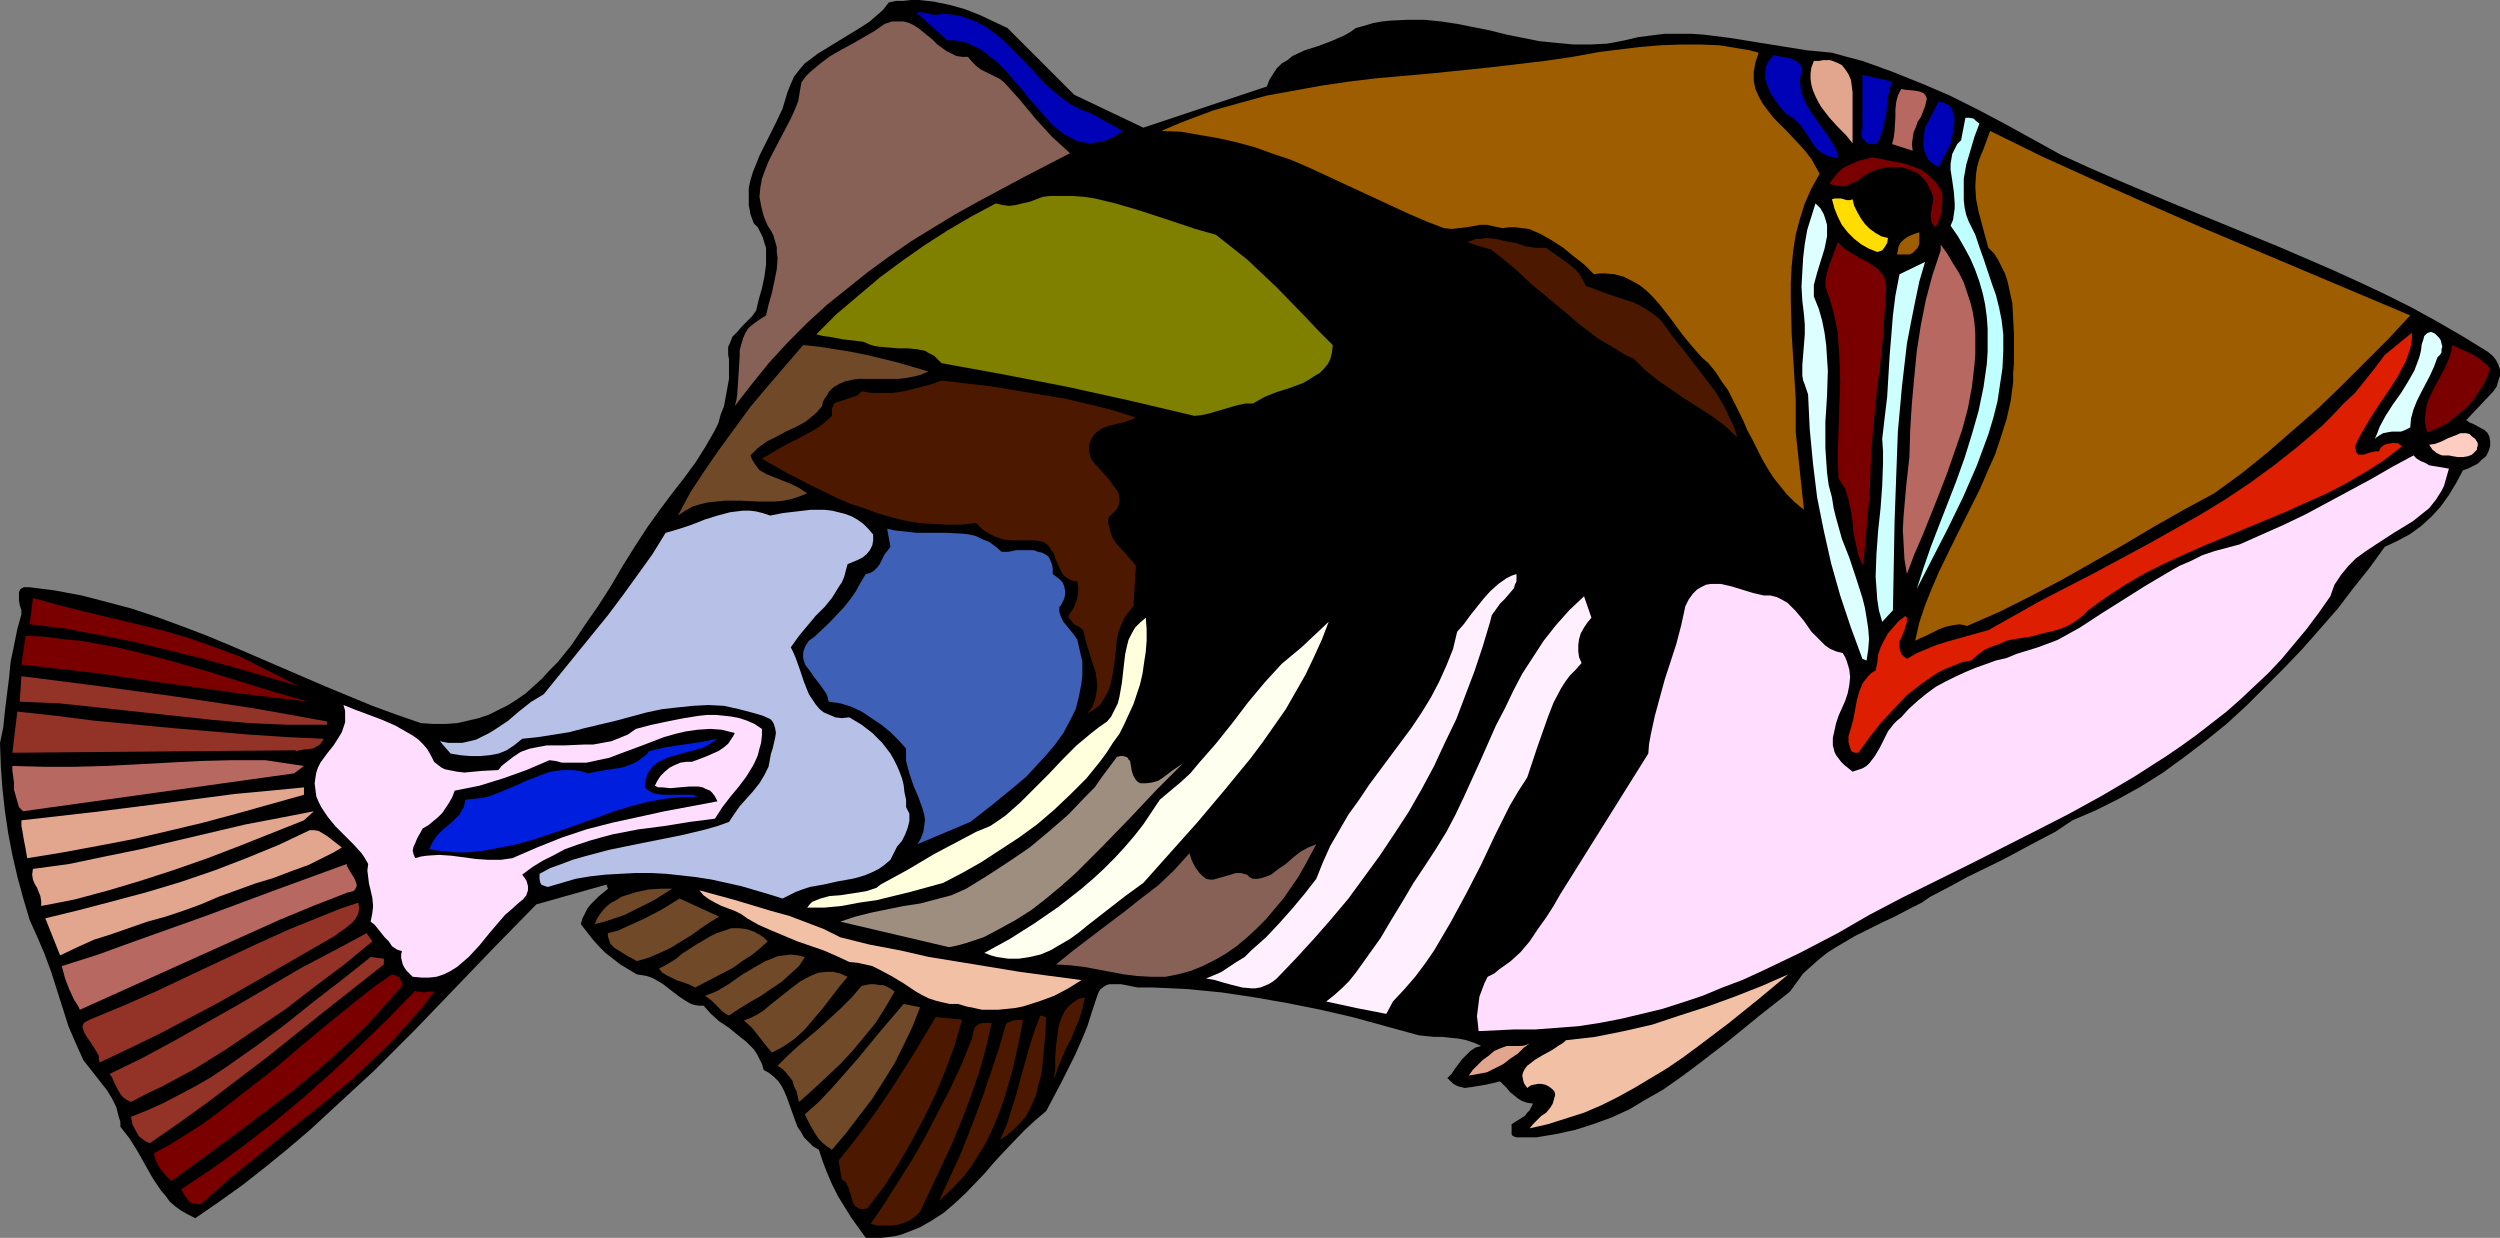 <?xml version="1.0" encoding="UTF-8" standalone="no"?>
<svg
   version="1.0"
   width="129.766mm"
   height="64.254mm"
   id="svg69"
   sodipodi:docname="Huma Huma Triggerfish.wmf"
   xmlns:inkscape="http://www.inkscape.org/namespaces/inkscape"
   xmlns:sodipodi="http://sodipodi.sourceforge.net/DTD/sodipodi-0.dtd"
   xmlns="http://www.w3.org/2000/svg"
   xmlns:svg="http://www.w3.org/2000/svg">
  <rect width="100%" height="100%" fill="#808080" stroke="none"/>
  <sodipodi:namedview
     id="namedview69"
     pagecolor="#ffffff"
     bordercolor="#000000"
     borderopacity="0.25"
     inkscape:showpageshadow="2"
     inkscape:pageopacity="0.0"
     inkscape:pagecheckerboard="0"
     inkscape:deskcolor="#d1d1d1"
     inkscape:document-units="mm" />
  <defs
     id="defs1">
    <pattern
       id="WMFhbasepattern"
       patternUnits="userSpaceOnUse"
       width="6"
       height="6"
       x="0"
       y="0" />
  </defs>
  <path
     style="fill:#000000;fill-opacity:1;fill-rule:evenodd;stroke:none"
     d="m 210.726,18.581 13.574,6.463 24.24,-8.079 0.485,-1.293 0.808,-1.293 0.646,-0.969 0.97,-0.969 1.131,-0.646 0.97,-0.808 2.424,-1.131 2.586,-0.808 2.586,-0.969 2.586,-1.131 1.131,-0.646 1.131,-0.808 1.778,-0.485 1.616,-0.485 1.778,-0.323 1.616,-0.162 3.394,-0.162 h 3.232 l 3.232,0.323 3.232,0.485 6.464,1.293 3.232,0.808 3.232,0.646 3.232,0.646 3.232,0.323 3.394,0.323 h 3.394 l 3.232,-0.162 1.778,-0.323 1.616,-0.323 2.747,-0.646 2.586,-0.323 2.586,-0.323 h 2.586 2.586 l 2.424,0.162 5.171,0.646 5.01,0.808 5.01,0.808 5.01,0.808 5.01,0.485 2.909,0.808 3.07,0.808 5.818,2.1 5.656,2.262 5.656,2.424 5.494,2.747 5.494,2.908 10.827,5.978 5.333,2.424 5.171,2.262 10.666,4.524 21.331,8.725 10.504,4.524 5.333,2.424 5.171,2.424 5.171,2.585 5.01,2.747 5.01,2.908 5.01,3.07 0.97,0.808 0.646,0.808 0.485,0.969 0.323,0.969 v 1.131 l -0.323,0.969 -0.323,1.131 -0.646,0.969 -5.333,5.655 0.646,0.485 0.808,0.323 1.454,0.808 0.646,0.323 0.646,0.646 0.323,0.646 0.162,0.969 v 0.969 l -0.323,0.969 -0.485,0.969 -0.808,0.646 -0.808,0.808 -0.97,0.485 -0.97,0.485 -0.97,0.323 -1.293,2.424 -1.454,2.424 -1.616,2.262 -1.778,1.939 -2.101,1.939 -2.262,1.616 -2.424,1.293 -2.424,1.131 -2.909,4.039 -3.232,4.039 -3.07,4.039 -3.394,3.878 -3.555,4.039 -3.555,3.716 -3.717,3.716 -3.717,3.716 -3.878,3.555 -4.202,3.393 -4.04,3.07 -4.202,3.07 -4.363,2.747 -4.363,2.424 -4.525,2.262 -4.525,1.939 -3.394,2.262 -3.394,1.777 -6.949,3.716 -6.949,3.393 -3.555,1.939 -3.717,1.939 -1.616,1.131 -1.939,0.969 -3.717,1.939 -1.778,0.808 -1.939,0.969 -3.878,1.939 -3.555,2.1 -1.778,1.131 -1.616,1.293 -1.454,1.293 -1.616,1.454 -1.293,1.777 -1.293,1.777 -6.141,4.847 -6.141,5.009 -6.302,4.847 -3.07,2.262 -3.232,2.262 -3.394,1.939 -3.232,1.939 -3.555,1.616 -3.555,1.293 -3.555,1.131 -3.717,0.808 -1.939,0.323 -1.939,0.323 h -1.939 -1.939 l -0.485,-0.162 -0.323,-0.162 -0.162,-0.323 v -0.485 -0.323 -0.323 -0.808 l 1.293,-0.808 1.293,-0.808 0.485,-0.646 0.485,-0.485 0.323,-0.646 0.323,-0.646 -1.131,-0.162 -0.97,-0.323 -0.808,-0.485 -1.616,-1.293 -0.646,-0.808 -0.646,-0.646 -0.646,-0.646 -1.293,0.323 -1.454,0.323 -2.909,0.485 -1.293,0.162 -0.646,-0.162 -0.646,-0.162 -0.646,-0.323 -0.485,-0.323 -0.485,-0.485 -0.485,-0.485 0.808,-0.808 0.646,-0.969 1.454,-1.939 0.808,-0.808 0.808,-0.808 0.97,-0.646 1.131,-0.323 -1.454,-0.646 -1.454,-0.485 -1.616,-0.323 -1.616,-0.162 -1.454,-0.162 h -1.616 l -1.616,-0.162 -1.454,-0.162 -6.464,-1.777 -6.464,-1.777 -6.302,-1.454 -6.464,-1.293 -6.464,-1.131 -6.464,-0.969 -6.626,-0.646 -6.787,-0.323 h -0.646 -0.808 -1.616 l -1.616,-0.323 -1.616,-0.323 h -1.616 -0.646 l -0.646,0.162 -0.485,0.323 -0.646,0.485 -0.323,0.485 -0.323,0.808 -0.97,2.908 -0.97,3.07 -1.131,2.747 -1.293,2.908 -2.747,5.494 -2.909,5.494 -2.101,1.777 -2.101,1.939 -4.04,4.201 -1.939,2.1 -1.939,2.262 -3.878,4.039 -2.101,1.939 -2.101,1.777 -2.262,1.454 -2.262,1.293 -2.424,0.969 -1.293,0.485 -1.293,0.323 -1.293,0.162 -1.454,0.162 h -1.454 -1.454 l -2.909,-4.039 -1.293,-2.1 -1.293,-2.1 -1.131,-2.262 -0.97,-2.262 -0.808,-2.1 -0.808,-2.424 -1.131,-0.646 -0.97,-0.969 -0.808,-0.808 -0.646,-1.131 -0.646,-0.969 -0.485,-1.293 -0.808,-2.262 -0.808,-2.262 -0.485,-1.131 -0.485,-0.969 -0.646,-0.969 -0.808,-0.808 -0.97,-0.808 -1.131,-0.646 -0.323,-1.131 -0.485,-0.969 -0.485,-0.969 -0.646,-0.969 -1.454,-1.454 -1.616,-1.293 -1.778,-1.454 -1.939,-1.293 -1.616,-1.454 -1.454,-1.616 h -0.97 l -0.97,-0.162 -0.808,-0.323 -0.808,-0.485 -1.454,-0.969 -1.454,-1.131 -1.454,-1.131 -1.616,-0.969 -0.646,-0.323 -0.97,-0.323 -0.97,-0.162 -0.97,-0.162 -1.616,-0.969 -1.616,-0.969 -1.454,-1.131 -1.454,-1.131 -1.293,-1.293 -1.293,-1.454 -1.131,-1.454 -1.131,-1.454 0.323,-1.131 0.485,-0.969 0.485,-0.969 0.646,-0.808 1.616,-1.616 1.778,-1.454 -0.323,-0.808 -13.736,3.878 -7.918,8.079 -7.918,8.24 -7.918,8.24 -8.08,8.079 -8.403,7.756 -4.202,3.878 -4.363,3.716 -4.363,3.555 -4.525,3.555 -4.525,3.232 -4.686,3.232 -1.293,-0.646 -1.454,-0.808 -1.131,-0.808 -1.131,-0.969 -0.808,-1.131 -0.97,-1.131 -1.616,-2.424 -1.454,-2.585 -1.454,-2.585 -1.616,-2.585 -1.778,-2.262 v -0.969 l -0.323,-0.969 -0.485,-1.939 -0.808,-1.616 -0.97,-1.616 -4.686,-5.978 -1.454,-3.232 -1.454,-3.393 -2.262,-7.109 -1.131,-3.555 L 8.726,187.105 7.272,183.712 5.818,180.48 4.525,176.118 3.394,171.917 2.424,167.716 1.616,163.515 0.97,159.152 0.485,154.79 0.162,150.265 0,145.741 l 0.646,-3.07 0.323,-3.232 0.808,-6.463 0.323,-3.232 0.646,-3.07 0.646,-3.232 0.808,-2.908 v -0.808 L 3.878,118.758 3.717,117.789 v -0.808 -0.808 l 0.323,-0.646 0.323,-0.162 0.323,-0.162 h 1.131 l 5.01,0.646 5.171,0.969 5.01,1.293 4.848,1.293 4.848,1.616 4.848,1.777 4.686,1.777 4.686,1.939 9.373,4.039 9.373,4.039 9.373,3.878 4.848,1.777 4.686,1.616 2.424,0.162 h 2.424 l 2.262,-0.162 2.101,-0.485 2.101,-0.485 1.939,-0.646 1.939,-0.969 1.939,-0.969 1.778,-1.131 1.616,-1.131 1.616,-1.454 1.616,-1.454 1.454,-1.616 1.616,-1.616 2.747,-3.393 2.586,-3.878 2.586,-3.716 2.586,-4.039 2.262,-3.878 2.424,-3.878 2.424,-3.716 2.424,-3.393 2.424,-3.232 2.262,-2.908 2.262,-3.07 1.939,-3.07 1.778,-3.07 0.808,-1.616 0.485,-1.777 0.646,-1.616 0.323,-1.777 0.323,-1.777 0.323,-1.777 v -1.939 -1.939 l -0.162,-0.808 v -0.808 -0.808 l 0.323,-0.646 0.485,-1.293 0.97,-0.969 0.97,-1.131 0.97,-0.969 0.97,-0.969 0.808,-1.131 0.485,-2.1 0.646,-2.262 0.485,-2.262 0.323,-2.424 v -2.1 -1.131 l -0.323,-0.969 -0.323,-1.131 -0.485,-0.969 -0.485,-0.969 -0.808,-0.808 -0.646,-1.777 -0.323,-1.777 V 38.617 36.839 l 0.323,-1.454 0.485,-1.616 0.646,-1.616 0.646,-1.616 3.07,-6.14 1.454,-3.07 0.485,-1.616 0.485,-1.616 0.646,-1.616 0.646,-1.454 1.131,-1.454 0.97,-1.131 1.293,-0.969 1.293,-0.969 2.909,-1.777 2.909,-1.777 2.909,-1.777 1.454,-0.969 1.293,-1.131 1.293,-1.131 1.131,-1.454 1.454,-0.323 h 1.454 L 178.729,0 h 1.616 l 2.909,0.323 3.07,0.646 2.909,0.808 2.909,1.131 2.747,1.293 2.747,1.293 z"
     id="path1" />
  <path
     style="fill:#0002b7;fill-opacity:1;fill-rule:evenodd;stroke:none"
     d="m 184.709,2.747 h 1.131 l 1.131,0.162 1.131,0.162 1.131,0.323 2.101,0.808 1.939,0.969 1.778,1.293 1.778,1.454 1.616,1.616 1.616,1.616 3.232,3.393 1.616,1.777 1.616,1.454 1.778,1.454 1.778,1.293 1.939,0.969 2.101,0.808 6.141,3.393 -1.454,0.969 -1.293,0.646 -1.293,0.485 -1.293,0.162 -1.131,0.162 -1.131,-0.162 -1.131,-0.162 -0.97,-0.485 -2.101,-1.131 -0.97,-0.808 -0.97,-0.808 -1.778,-1.939 -1.778,-2.1 -0.97,-0.969 -0.808,-1.131 -1.939,-2.262 -1.939,-2.262 -1.939,-1.939 -1.131,-0.808 -0.97,-0.808 -1.131,-0.808 -1.131,-0.485 -1.293,-0.646 -1.293,-0.323 -1.293,-0.162 h -1.293 L 179.699,2.424 h 0.485 0.646 l 1.131,0.162 1.293,0.323 h 0.646 z"
     id="path2" />
  <path
     style="fill:#876056;fill-opacity:1;fill-rule:evenodd;stroke:none"
     d="m 189.88,11.149 0.808,0.969 0.808,0.808 0.808,0.646 0.97,0.485 1.939,0.969 0.97,0.485 0.808,0.646 3.07,3.393 3.07,3.716 3.232,3.555 1.778,1.616 1.778,1.616 -9.05,4.686 -9.05,4.847 -4.363,2.424 -4.525,2.747 -4.202,2.585 -4.202,2.908 -4.202,3.07 -4.04,3.232 -4.04,3.232 -3.878,3.555 -3.717,3.716 -3.717,4.039 -3.394,4.201 -3.394,4.363 0.323,-1.131 0.162,-1.131 0.162,-2.424 0.162,-2.585 0.162,-2.585 v -1.131 l 0.323,-1.131 0.323,-1.131 0.485,-1.131 0.646,-0.969 0.97,-0.808 1.131,-0.808 1.293,-0.808 0.485,-2.1 0.646,-2.262 0.485,-2.262 0.485,-2.424 0.162,-2.262 -0.162,-1.131 v -0.969 l -0.323,-1.131 -0.323,-1.131 -0.485,-0.969 -0.646,-0.969 -0.485,-1.131 -0.323,-0.808 -0.485,-1.939 -0.323,-1.777 0.162,-1.777 0.323,-1.777 0.646,-1.777 0.646,-1.616 0.808,-1.616 1.778,-3.393 1.778,-3.393 0.808,-1.777 0.646,-1.616 0.323,-1.939 0.323,-1.777 0.808,-1.131 0.97,-0.969 1.939,-1.616 1.939,-1.454 2.262,-1.293 2.101,-1.131 4.202,-2.424 2.101,-1.454 1.454,-0.485 h 1.131 1.131 l 1.131,0.323 0.97,0.485 0.97,0.646 1.778,1.454 0.808,0.646 0.97,0.969 1.778,1.293 0.97,0.485 0.97,0.485 1.131,0.162 z"
     id="path3" />
  <path
     style="fill:#000000;fill-opacity:1;fill-rule:evenodd;stroke:none"
     d="m 301.545,9.371 -2.747,0.485 -2.747,0.646 -5.818,0.969 -5.979,0.808 -6.141,0.646 -12.766,1.454 -6.141,0.646 -6.141,0.969 0.485,-2.908 2.586,-1.616 2.747,-1.454 2.747,-1.293 2.909,-0.969 3.07,-0.808 3.07,-0.646 3.07,-0.646 3.07,-0.323 h 3.232 3.07 l 3.232,0.323 3.07,0.323 3.07,0.646 3.07,0.646 3.07,0.969 z"
     id="path4" />
  <path
     style="fill:#9e5e00;fill-opacity:1;fill-rule:evenodd;stroke:none"
     d="m 345.016,10.341 -0.323,0.969 -0.323,0.969 -0.162,0.969 -0.162,0.808 v 1.777 l 0.323,1.616 0.646,1.454 0.808,1.454 0.97,1.293 1.131,1.454 2.586,2.585 2.424,2.585 1.293,1.454 1.131,1.454 0.808,1.454 0.808,1.454 -1.616,2.908 -1.293,2.908 -0.97,3.07 -0.808,3.07 -0.485,3.07 -0.323,3.232 -0.162,3.232 v 3.07 l 0.162,6.625 0.808,13.088 v 3.232 3.232 l 1.616,15.188 -1.778,-1.454 -1.616,-1.616 -1.293,-1.616 -1.293,-1.616 -1.131,-1.777 -1.131,-1.939 -1.939,-3.878 -0.97,-1.777 -0.808,-1.939 -1.939,-3.878 -0.97,-1.939 -1.293,-1.777 -1.131,-1.777 -1.454,-1.777 -1.293,-1.131 -1.293,-1.454 -2.424,-2.908 -2.262,-3.07 -2.262,-2.908 -1.293,-1.454 -1.293,-1.293 -1.454,-1.131 -1.454,-0.808 -1.616,-0.808 -1.778,-0.485 -1.939,-0.162 h -0.97 l -1.131,0.162 -1.939,-1.939 -2.101,-1.616 -1.939,-1.616 -2.262,-1.454 -2.262,-1.293 -1.131,-0.485 -1.131,-0.485 -1.293,-0.162 -1.293,-0.162 h -1.293 l -1.293,0.162 -1.616,-0.323 -1.454,-0.323 h -1.293 l -2.747,0.485 -1.454,0.162 -1.454,0.162 -1.454,-0.162 -3.394,-1.293 -3.394,-1.454 -6.626,-3.07 -6.626,-3.07 -6.626,-3.07 -3.394,-1.454 -3.394,-1.131 -3.555,-1.293 -3.555,-0.969 -3.555,-0.808 -3.717,-0.646 -3.717,-0.646 -3.878,-0.162 2.586,-1.131 2.424,-0.969 5.171,-1.939 5.171,-1.454 5.333,-1.454 5.333,-0.969 5.333,-0.969 5.494,-0.808 5.333,-0.646 10.989,-0.969 10.989,-1.131 5.494,-0.646 5.494,-0.646 5.494,-0.808 5.333,-0.969 7.918,-0.969 3.878,-0.323 4.04,-0.162 h 3.878 l 3.878,0.162 3.878,0.646 1.939,0.323 z"
     id="path5" />
  <path
     style="fill:#0002b7;fill-opacity:1;fill-rule:evenodd;stroke:none"
     d="m 353.58,13.572 -0.323,1.131 -0.162,1.293 0.162,1.131 0.162,1.131 0.485,1.131 0.485,1.131 1.293,2.1 2.909,4.039 1.293,2.1 0.485,0.969 0.323,1.131 h -0.97 l -0.808,-0.162 -0.808,-0.323 -0.646,-0.323 -0.646,-0.485 -0.646,-0.646 -0.97,-1.454 -1.939,-2.908 -1.293,-1.293 -0.808,-0.485 -0.808,-0.485 -0.97,-1.131 -0.97,-1.293 -0.97,-1.454 -0.646,-1.454 -0.485,-1.454 v -0.808 -0.808 l 0.162,-0.808 0.323,-0.808 0.485,-0.646 0.646,-0.808 1.616,0.323 1.778,0.323 0.646,0.323 0.646,0.323 0.646,0.646 z"
     id="path6" />
  <path
     style="fill:#e2a58e;fill-opacity:1;fill-rule:evenodd;stroke:none"
     d="m 363.438,27.306 v 0.808 l -0.646,-0.808 -0.646,-0.808 -0.808,-0.808 -0.808,-0.808 -1.616,-1.777 -1.616,-2.1 -0.646,-1.131 -0.485,-0.969 -0.485,-1.131 -0.323,-1.131 -0.162,-1.131 v -1.131 l 0.162,-1.131 0.485,-1.293 h 0.97 l 0.808,-0.162 h 0.808 0.646 l 1.293,0.485 0.97,0.485 0.646,0.808 0.646,0.969 0.485,1.131 0.162,1.131 0.162,1.293 v 1.454 2.747 1.454 2.585 1.131 z"
     id="path7" />
  <path
     style="fill:#0002b7;fill-opacity:1;fill-rule:evenodd;stroke:none"
     d="m 371.195,15.996 -0.485,1.454 -0.323,1.454 -0.162,1.616 -0.162,1.616 -0.646,3.07 -0.485,1.454 -0.646,1.454 -0.646,0.162 h -0.808 l -0.485,-0.162 -0.485,-0.485 -0.485,-0.485 -0.162,-0.646 v -0.646 l 0.162,-0.808 V 14.703 l 2.909,0.646 z"
     id="path8" />
  <path
     style="fill:#b76860;fill-opacity:1;fill-rule:evenodd;stroke:none"
     d="m 377.659,20.843 -0.808,2.1 -0.646,0.969 -0.323,0.969 -0.485,1.131 -0.162,1.131 -0.162,1.131 0.162,1.293 -4.04,-1.293 0.323,-1.293 0.162,-1.293 0.162,-2.747 v -1.454 l 0.162,-1.454 0.323,-1.293 0.646,-1.293 0.808,0.162 1.778,0.162 0.97,0.162 0.808,0.323 0.323,0.323 0.162,0.323 0.162,0.323 v 0.323 l -0.162,0.646 z"
     id="path9" />
  <path
     style="fill:#0002b7;fill-opacity:1;fill-rule:evenodd;stroke:none"
     d="m 382.668,28.276 -2.424,4.524 -0.97,-0.646 -0.97,-0.808 -0.485,-0.969 -0.323,-0.969 -0.162,-1.131 v -0.969 l 0.162,-1.131 0.162,-1.131 2.586,-5.009 h 0.808 l 0.646,0.323 0.646,0.323 0.323,0.323 0.323,0.485 0.162,0.646 0.323,1.131 -0.162,1.454 -0.162,1.293 -0.323,1.293 z"
     id="path10" />
  <path
     style="fill:#bfffff;fill-opacity:1;fill-rule:evenodd;stroke:none"
     d="m 388.324,24.236 -0.97,2.585 -0.808,2.747 -0.808,2.747 -0.485,2.747 v 2.908 1.293 l 0.162,1.454 0.323,1.454 0.485,1.293 0.646,1.293 0.646,1.293 0.808,2.424 0.808,2.262 1.616,4.847 0.808,2.262 0.646,2.585 0.485,2.424 0.323,2.747 v 3.232 l -0.162,3.393 -0.485,3.232 -0.485,3.232 -0.808,3.232 -0.97,3.232 -1.131,3.07 -1.131,3.07 -2.747,6.301 -2.909,5.978 -3.07,5.978 -3.07,5.978 1.293,-4.039 1.454,-4.201 1.616,-4.201 3.394,-8.725 1.616,-4.524 1.454,-4.686 1.293,-4.524 0.97,-4.686 0.646,-4.524 0.162,-2.424 v -2.262 -2.262 l -0.162,-2.262 -0.323,-2.424 -0.485,-2.262 -0.646,-2.262 -0.808,-2.262 -0.97,-2.262 -1.131,-2.1 -1.293,-2.262 -1.454,-2.1 0.485,-1.131 0.162,-1.131 0.162,-1.131 v -0.969 l -0.162,-2.262 -0.323,-2.262 -0.323,-2.1 V 32.154 l 0.162,-0.969 0.162,-0.969 0.485,-0.969 0.485,-0.969 0.808,-0.808 v -0.162 l 0.808,-4.201 h 0.808 l 0.808,0.162 0.485,0.485 z"
     id="path11" />
  <path
     style="fill:#9e5e00;fill-opacity:1;fill-rule:evenodd;stroke:none"
     d="m 472.841,61.884 -4.363,4.686 -4.525,4.524 -4.525,4.524 -4.686,4.524 -5.01,4.363 -5.01,4.363 -5.01,4.039 -5.333,3.878 -5.979,3.232 -5.979,3.393 -5.979,3.555 -5.979,3.393 -5.979,3.393 -6.141,3.232 -6.141,3.07 -6.302,2.747 -0.646,-0.162 -0.808,-0.162 -1.293,0.162 -1.454,0.323 -1.293,0.485 -2.586,1.293 -1.131,0.485 -0.97,0.485 0.808,-3.555 1.131,-3.393 1.293,-3.232 1.454,-3.393 3.232,-6.625 3.232,-6.463 1.616,-3.232 1.454,-3.393 1.454,-3.232 1.131,-3.393 1.131,-3.555 0.808,-3.555 0.485,-3.716 v -1.777 l 0.162,-1.939 v -5.655 l -0.162,-3.07 -0.162,-3.07 -0.646,-2.908 -0.323,-1.454 -0.485,-1.454 -0.646,-1.293 -0.646,-1.293 -0.808,-1.293 -1.131,-1.131 -0.646,-2.262 -0.646,-2.424 -0.646,-2.424 -0.485,-2.424 -0.162,-2.585 0.162,-2.424 0.162,-1.131 0.323,-1.293 0.485,-1.293 0.485,-1.131 1.293,-3.555 10.181,5.009 10.342,4.686 10.181,4.524 10.342,4.524 20.685,8.725 z"
     id="path12" />
  <path
     style="fill:#000000;fill-opacity:1;fill-rule:evenodd;stroke:none"
     d="m 293.465,52.189 3.555,2.747 3.232,3.07 3.232,3.07 3.232,2.908 3.232,2.747 3.232,2.747 3.555,2.585 1.939,1.131 1.939,1.131 5.333,3.232 5.333,3.716 2.586,1.777 2.586,2.1 2.424,2.1 2.424,2.1 2.262,2.262 2.262,2.424 2.101,2.424 2.101,2.424 1.778,2.747 1.778,2.747 1.616,2.908 1.293,3.07 3.394,13.249 -0.97,-1.454 -1.131,-1.293 -1.293,-1.131 -1.293,-1.131 -1.454,-0.969 -1.454,-0.969 -1.454,-0.646 -1.616,-0.808 -3.394,-1.131 -3.555,-0.969 -3.555,-0.808 -3.555,-0.485 -1.778,0.969 -1.454,1.131 -1.293,1.293 -0.97,1.454 -0.808,1.454 -0.646,1.616 -0.485,1.454 -0.323,1.616 -0.485,1.777 -0.323,1.454 -0.808,3.393 -0.485,1.616 -0.646,1.454 -0.808,1.454 -0.97,1.454 -0.485,4.039 -0.646,3.878 -0.646,1.939 -0.485,1.777 -0.646,1.939 -0.808,1.616 -3.07,4.363 -2.909,4.524 -6.141,9.048 -5.979,9.21 -5.979,9.21 -1.778,1.131 -1.454,1.131 -1.454,1.454 -1.293,1.616 -0.97,1.777 -0.808,1.777 -0.162,0.808 -0.162,0.969 -0.162,0.969 0.162,0.969 h 0.162 l 0.162,0.323 0.162,0.323 v 0.485 l -0.162,0.323 -1.454,0.323 -1.616,0.162 h -1.616 l -1.616,-0.323 -3.232,-0.808 -1.616,-0.485 -1.454,-0.323 0.323,-0.969 0.323,-0.808 0.485,-0.808 0.485,-0.646 1.131,-1.293 1.454,-1.131 1.454,-0.969 1.293,-1.293 1.131,-1.293 0.485,-0.808 0.162,-0.808 1.454,-3.232 1.616,-3.232 3.07,-6.625 7.11,-12.764 3.394,-6.301 3.07,-6.463 1.616,-3.232 1.293,-3.232 1.131,-3.393 1.131,-3.232 0.646,-0.323 0.646,-0.485 1.131,-0.808 0.808,-0.969 0.485,-1.131 0.323,-0.969 0.162,-1.131 0.162,-2.424 -0.162,-1.131 v -1.131 -1.131 l 0.162,-1.131 0.323,-1.131 0.485,-1.131 0.808,-0.969 0.97,-0.969 -0.485,-0.323 -0.323,-0.323 -0.323,-0.646 -0.162,-0.969 v -0.969 l -0.162,-0.808 -0.323,-0.808 -0.162,-0.323 -0.485,-0.162 -0.323,-0.162 -0.646,-0.162 -1.131,0.162 -1.131,0.162 -0.97,0.485 -0.97,0.485 -0.808,0.646 -0.646,0.646 -1.454,1.777 -1.131,1.777 -1.131,1.777 -1.131,1.777 -1.293,1.616 -8.726,17.289 -4.363,8.725 -4.525,8.564 -4.686,8.402 -2.586,4.201 -2.586,4.201 -2.909,4.201 -2.909,4.039 -2.909,3.878 -3.232,4.039 -1.131,0.646 -0.97,0.485 -1.131,0.485 -1.131,0.162 -1.293,0.162 h -1.131 l -1.293,-0.323 -1.131,-0.323 2.262,-2.585 2.586,-2.585 2.747,-2.747 2.747,-2.747 2.586,-2.908 2.424,-2.908 1.131,-1.616 0.97,-1.616 0.97,-1.616 0.646,-1.616 4.04,-5.817 3.878,-5.817 3.555,-5.817 3.394,-5.978 1.454,-3.07 1.454,-3.07 1.454,-3.232 1.293,-3.07 1.131,-3.232 0.97,-3.393 0.808,-3.393 0.808,-3.232 0.162,-0.808 0.485,-0.808 1.131,-1.616 1.293,-1.616 1.131,-1.616 0.485,-0.808 0.485,-0.808 0.323,-0.808 v -0.808 -0.646 l -0.323,-0.808 -0.646,-0.808 -0.808,-0.808 -2.262,0.969 -2.101,0.969 -1.778,1.293 -1.778,1.454 -1.616,1.616 -1.454,1.616 -1.454,1.777 -1.293,2.1 -1.131,1.939 -1.131,1.939 -1.939,4.201 -1.778,4.363 -1.616,4.039 -1.778,2.1 -1.616,2.262 -6.302,9.21 -3.232,4.524 -1.939,2.1 -1.778,2.1 -1.939,1.939 -1.939,1.777 -2.262,1.616 -2.262,1.616 -2.424,1.131 -2.747,1.131 -0.97,-0.485 -1.131,-0.323 h -1.131 -1.131 l -1.131,0.323 -1.131,0.323 -1.131,0.323 -0.97,0.485 -0.485,-0.323 -0.485,-0.485 -0.323,-0.485 -0.162,-0.485 -0.162,-1.131 v -1.131 l 0.323,-1.131 0.323,-1.131 0.323,-1.131 0.162,-0.969 4.04,-5.17 3.878,-4.847 3.717,-5.009 3.717,-5.009 1.778,-2.424 1.616,-2.585 1.616,-2.585 1.454,-2.585 1.293,-2.747 1.131,-2.747 1.131,-3.07 0.97,-2.908 -1.131,-0.485 -1.131,-0.162 h -0.97 l -0.97,0.162 -0.808,0.485 -0.97,0.485 -0.646,0.646 -0.808,0.808 -1.454,1.616 -1.454,1.616 -0.808,0.808 -0.646,0.485 -0.808,0.485 -0.97,0.323 -2.747,3.393 -5.818,6.786 -2.909,3.232 -3.07,3.07 -3.394,2.908 -1.778,1.293 -1.778,1.293 -1.778,1.131 -2.101,0.969 0.323,-0.808 v -0.808 l -0.323,-0.808 -0.646,-0.808 -0.646,-0.646 -0.808,-0.646 -0.808,-0.323 h -0.808 l 1.616,-3.393 1.454,-3.555 1.293,-3.878 0.646,-1.777 0.485,-1.939 0.323,-1.939 0.162,-1.939 0.162,-1.777 -0.162,-1.939 -0.162,-1.939 -0.485,-1.777 -0.646,-1.616 -0.97,-1.777 0.323,-0.646 0.162,-0.646 0.323,-1.293 -0.162,-1.293 -0.323,-1.131 -0.485,-1.131 -0.646,-0.969 -2.909,-4.039 -0.646,-1.131 -0.323,-1.131 -0.162,-0.969 v -1.293 l 0.323,-1.131 0.323,-0.646 0.485,-0.808 v -0.646 -0.808 l -0.162,-1.454 -0.485,-1.454 -0.808,-1.293 -0.97,-1.293 -1.131,-1.131 -2.101,-2.1 0.485,-0.969 0.646,-0.808 0.808,-0.646 0.808,-0.485 0.97,-0.485 1.131,-0.323 2.101,-0.323 2.424,-0.162 h 2.262 2.262 l 2.101,-0.323 1.131,0.162 0.97,0.162 2.262,-0.162 2.101,-0.323 4.04,-1.131 2.101,-0.646 2.101,-0.485 2.101,-0.323 14.382,-8.24 0.646,-0.808 0.323,-0.969 V 70.609 69.639 l -0.323,-2.1 -0.646,-1.939 -2.101,-1.939 -2.101,-1.777 -4.04,-3.878 -4.04,-4.201 -4.04,-3.878 -2.101,-1.939 -2.101,-1.616 -2.262,-1.616 -2.262,-1.293 -2.424,-1.131 -2.586,-0.969 -2.586,-0.646 -2.747,-0.323 -3.232,-1.131 -3.394,-0.969 -3.394,-0.969 -3.394,-0.646 -3.555,-0.485 -1.778,-0.162 h -1.778 l -1.778,0.162 -1.778,0.162 -1.778,0.485 -1.778,0.323 2.424,-1.454 2.586,-1.293 2.747,-1.293 2.909,-1.131 5.979,-2.424 5.818,-1.939 2.586,-0.162 2.424,0.162 2.424,0.162 2.424,0.162 2.262,0.323 2.424,0.323 4.525,1.131 4.525,1.293 4.525,1.616 4.202,1.777 4.363,2.1 8.565,4.039 8.403,4.201 4.363,2.1 4.363,1.939 4.202,1.777 z"
     id="path13" />
  <path
     style="fill:#7a0000;fill-opacity:1;fill-rule:evenodd;stroke:none"
     d="m 381.052,37.97 v 0.808 0.808 l -0.162,1.777 -0.162,0.969 -0.323,0.808 -0.323,0.808 -0.485,0.646 -0.646,-0.969 -0.162,-0.808 v -0.969 l 0.162,-0.808 0.323,-1.939 -0.162,-0.969 -0.485,-0.969 -0.485,-1.131 -0.808,-0.969 -0.97,-0.969 -0.97,-0.485 -1.293,-0.485 -1.131,-0.323 h -1.293 -1.293 l -0.97,0.162 -0.808,0.162 -1.616,0.646 -1.293,0.646 -1.131,0.969 -1.131,0.485 -1.293,0.646 h -0.808 -0.646 l -0.808,-0.162 -0.97,-0.323 0.646,-0.969 0.808,-0.969 0.97,-0.969 1.131,-0.646 1.131,-0.485 1.131,-0.485 2.586,-0.646 4.04,0.808 1.939,0.323 1.939,0.646 1.939,0.808 0.808,0.646 0.646,0.646 0.808,0.646 0.646,0.808 0.485,0.808 z"
     id="path14" />
  <path
     style="fill:#7f7f00;fill-opacity:1;fill-rule:evenodd;stroke:none"
     d="m 238.521,46.049 3.07,2.424 3.07,2.424 2.909,2.747 2.909,2.747 5.494,5.655 2.747,2.908 2.747,2.747 -0.162,1.454 -0.323,1.293 -0.485,0.969 -0.808,0.969 -0.808,0.808 -1.131,0.646 -0.97,0.646 -1.131,0.646 -2.586,0.969 -2.586,0.808 -2.424,0.969 -1.131,0.646 -1.131,0.646 h -1.454 l -1.616,0.323 -2.747,0.808 -2.747,0.808 -1.454,0.323 -1.454,0.162 -12.282,-2.908 -12.443,-2.747 -12.443,-2.424 -12.443,-2.262 -0.808,-0.808 -0.646,-0.646 -0.97,-0.485 -0.808,-0.485 -0.808,-0.162 -0.808,-0.162 -1.778,-0.162 h -1.939 l -1.778,-0.162 -1.939,-0.162 -0.97,-0.162 -0.97,-0.323 -1.131,-0.485 -1.293,-0.162 -2.747,-0.323 -2.586,-0.485 -1.293,-0.162 -1.293,-0.323 4.04,-4.039 4.202,-3.555 4.202,-3.555 4.363,-3.232 4.363,-3.07 4.525,-2.908 4.686,-2.747 4.848,-2.585 1.293,0.323 1.293,0.162 1.293,-0.162 1.293,-0.323 1.454,-0.323 1.293,-0.485 1.293,-0.485 1.454,-0.162 h 2.262 2.101 l 2.262,0.162 2.101,0.323 4.04,0.969 3.878,1.131 4.04,1.293 3.878,1.293 3.878,1.293 z"
     id="path15" />
  <path
     style="fill:#ffdd00;fill-opacity:1;fill-rule:evenodd;stroke:none"
     d="m 370.387,46.695 -0.162,0.969 -0.485,0.808 -0.485,0.646 -0.485,0.162 -0.485,0.162 -1.616,-0.646 -1.454,-0.808 -1.454,-1.131 -1.293,-1.293 -1.131,-1.454 -0.808,-1.616 -0.646,-1.616 -0.485,-1.777 0.485,-0.162 h 0.323 0.97 l 1.131,0.323 h 0.646 l 0.485,-0.162 0.323,1.293 0.646,1.293 0.646,1.131 0.808,1.131 0.97,0.969 1.131,0.808 1.131,0.646 z"
     id="path16" />
  <path
     style="fill:#ddffff;fill-opacity:1;fill-rule:evenodd;stroke:none"
     d="m 355.843,58.167 0.97,2.424 0.646,2.262 0.485,2.424 0.323,2.424 0.162,2.585 0.162,2.424 -0.162,5.009 -0.323,5.009 v 5.17 l 0.162,2.424 0.162,2.424 0.323,2.424 0.646,2.424 0.323,2.1 0.485,1.939 1.131,4.039 1.454,3.716 1.293,3.878 1.293,4.039 0.485,1.939 0.323,1.939 0.323,2.1 0.162,2.1 -0.162,2.1 -0.323,2.1 -0.808,-0.323 -2.262,-6.14 -2.101,-6.301 -1.778,-6.301 -1.454,-6.463 -1.293,-6.463 -0.808,-6.625 -0.646,-6.786 -0.323,-6.786 -0.323,-0.969 -0.323,-0.969 -0.323,-0.808 -0.162,-0.969 v -2.1 l 0.162,-1.939 0.323,-4.039 v -1.939 l -0.162,-1.939 -0.323,-2.747 -0.162,-2.747 0.162,-2.908 0.162,-2.747 0.323,-2.747 0.485,-2.747 0.808,-2.585 0.808,-2.585 0.97,0.969 0.646,1.131 0.323,0.969 0.323,1.131 v 1.131 1.131 l -0.485,2.424 -1.454,4.686 -0.646,2.424 v 1.131 z"
     id="path17" />
  <path
     style="fill:#9e5e00;fill-opacity:1;fill-rule:evenodd;stroke:none"
     d="m 376.528,45.564 v 0.808 0.808 0.646 l -0.323,0.808 -0.485,0.485 -0.485,0.485 -0.646,0.323 h -0.808 -1.616 l 0.162,-0.808 0.162,-0.808 0.323,-0.646 0.646,-0.646 0.646,-0.485 0.646,-0.323 0.808,-0.323 z"
     id="path18" />
  <path
     style="fill:#4c1900;fill-opacity:1;fill-rule:evenodd;stroke:none"
     d="m 311.08,56.067 1.778,0.646 2.101,0.808 3.878,1.293 1.939,0.646 1.778,0.969 1.939,1.293 0.808,0.646 0.808,0.808 1.939,2.747 2.101,2.585 2.101,2.747 2.101,2.747 2.101,2.747 1.778,2.908 1.454,3.07 0.646,1.454 0.485,1.616 -2.424,-2.262 -2.586,-1.939 -5.333,-3.393 -2.586,-1.777 -2.586,-1.777 -2.424,-1.939 -2.262,-2.262 -1.778,-0.808 -1.778,-1.131 -3.555,-2.1 -3.394,-2.585 -3.232,-2.747 -6.626,-5.494 -3.07,-2.908 -3.394,-2.747 -0.646,-0.485 -0.646,-0.485 -1.616,-0.485 -1.616,-0.485 -1.454,-0.485 0.97,-0.323 0.808,-0.323 h 0.97 l 0.97,-0.162 1.939,0.162 1.939,0.485 1.939,0.323 1.939,0.646 2.101,0.323 h 1.939 l 4.525,3.232 0.97,0.808 0.97,0.969 0.646,1.131 z"
     id="path19" />
  <path
     style="fill:#7a0000;fill-opacity:1;fill-rule:evenodd;stroke:none"
     d="m 370.064,56.228 -0.323,4.847 -0.323,4.847 -0.485,5.009 -0.646,5.009 -0.97,10.018 -0.323,5.17 -0.162,5.009 -1.293,14.865 -0.485,-0.969 -0.485,-1.131 -0.485,-2.262 -0.485,-2.1 -0.162,-2.262 -0.323,-2.1 -0.485,-2.262 -0.323,-0.969 -0.323,-1.131 -0.646,-0.969 -0.646,-0.969 -0.162,-4.524 0.162,-4.847 0.162,-4.847 0.162,-4.847 -0.162,-4.847 -0.162,-2.262 -0.162,-2.424 -0.485,-2.424 -0.485,-2.1 -0.646,-2.262 -0.808,-2.262 v -1.131 l 0.162,-0.969 0.646,-2.262 0.808,-2.1 0.808,-2.262 1.131,1.131 1.454,0.969 1.616,0.969 1.616,0.808 1.454,0.969 0.646,0.485 0.485,0.646 0.485,0.485 0.323,0.646 0.162,0.808 z"
     id="path20" />
  <path
     style="fill:#b76860;fill-opacity:1;fill-rule:evenodd;stroke:none"
     d="m 374.104,112.618 -0.485,-2.908 -0.162,-2.908 -0.162,-2.908 0.162,-2.747 0.485,-5.655 0.323,-2.908 0.323,-2.908 0.162,-5.332 0.323,-5.17 0.485,-5.332 0.485,-5.009 0.808,-5.17 0.97,-4.847 1.293,-4.847 1.616,-4.847 v -1.131 l 1.293,1.777 1.131,1.939 1.131,1.777 0.97,1.939 0.646,1.939 0.646,1.939 0.485,1.939 0.323,2.1 0.162,2.1 v 1.939 2.1 l -0.162,2.1 -0.485,4.201 -0.808,4.363 -1.131,4.201 -1.454,4.201 -1.454,4.201 -1.616,4.201 -1.616,4.039 -1.616,4.039 -1.616,3.716 z"
     id="path21" />
  <path
     style="fill:#ceffff;fill-opacity:1;fill-rule:evenodd;stroke:none"
     d="m 371.356,119.728 -2.101,2.262 -0.646,-2.262 -0.323,-2.1 -0.162,-2.262 -0.162,-2.262 0.162,-4.363 0.323,-4.524 0.485,-4.524 0.323,-4.363 0.162,-4.524 v -2.262 l -0.162,-2.424 0.485,-4.201 0.485,-4.039 0.485,-8.079 0.323,-3.878 0.323,-4.039 0.485,-3.878 0.808,-4.201 5.01,-2.424 -1.131,3.878 -0.808,3.878 -0.808,4.039 -0.808,4.201 -0.485,4.201 -0.485,4.201 -0.808,8.887 -0.323,8.725 -0.323,8.887 -0.162,8.725 z"
     id="path22" />
  <path
     style="fill:#dd1e00;fill-opacity:1;fill-rule:evenodd;stroke:none"
     d="m 462.014,87.574 0.162,0.646 v 0.323 l 0.162,0.323 0.323,0.323 h 0.485 0.646 l 0.808,-0.323 0.646,-0.162 0.808,-0.162 h 0.646 l 0.323,-0.646 0.323,-0.323 0.485,-0.323 0.485,-0.162 0.97,-0.162 h 1.131 l 0.808,0.646 -3.555,2.747 -3.555,2.262 -3.878,2.262 -3.717,1.939 -4.04,1.777 -3.878,1.777 -15.998,6.625 -4.04,1.777 -3.878,1.777 -3.878,1.939 -3.878,2.262 -3.717,2.424 -3.555,2.585 -1.131,1.131 -1.293,0.969 -1.293,0.808 -1.454,0.646 -1.616,0.485 -1.454,0.323 -3.07,0.808 -3.232,0.485 -1.454,0.323 -1.454,0.646 -1.454,0.485 -1.454,0.646 -1.293,0.969 -1.293,1.131 -1.778,0.323 -1.616,0.646 -1.616,0.646 -1.616,0.808 -1.454,0.969 -1.616,1.131 -1.454,1.131 -1.454,1.131 -2.586,2.747 -2.586,2.747 -2.262,2.908 -2.101,2.908 h -0.646 l -0.485,-0.162 -0.323,-0.323 -0.162,-0.485 -0.323,-1.131 v -1.131 l 0.485,-1.616 0.485,-1.777 0.646,-3.555 0.485,-1.777 0.646,-1.616 0.485,-0.646 0.646,-0.808 0.646,-0.646 0.808,-0.485 0.323,-1.616 0.162,-1.454 0.485,-1.454 0.646,-1.293 0.808,-1.454 0.97,-1.131 1.131,-1.293 1.293,-0.969 0.323,0.323 v 0.323 0.485 l -0.162,0.485 -0.162,0.485 -0.162,0.646 -0.485,1.131 -0.485,1.131 v 0.646 0.646 l 0.162,0.485 0.162,0.646 0.485,0.485 0.646,0.485 1.939,-1.131 1.939,-0.808 1.939,-0.808 2.101,-0.646 4.04,-1.131 4.04,-1.131 5.171,-2.908 5.171,-2.908 10.342,-5.332 10.504,-5.655 5.171,-2.908 5.171,-2.908 5.01,-3.07 4.848,-3.232 4.848,-3.555 4.686,-3.716 4.525,-3.878 2.101,-2.1 2.101,-2.262 2.262,-2.1 1.939,-2.424 1.939,-2.424 1.939,-2.585 5.333,-4.363 v 1.454 l -0.323,1.616 -0.485,1.454 -0.485,1.293 -0.808,1.454 -0.646,1.293 -1.778,2.747 -1.778,2.585 -1.778,2.747 -1.616,2.747 -0.808,1.454 z"
     id="path23" />
  <path
     style="fill:#ddffff;fill-opacity:1;fill-rule:evenodd;stroke:none"
     d="m 478.174,70.124 -0.646,1.777 -0.808,1.777 -1.778,3.393 -0.808,1.616 -0.646,1.616 -0.485,1.777 -0.162,1.777 -0.97,0.485 -0.808,0.323 h -1.778 l -0.97,0.162 -0.808,0.162 -0.808,0.485 -0.485,0.323 -0.323,0.323 0.485,-1.131 0.485,-1.293 1.131,-2.1 1.454,-2.262 1.616,-2.262 1.293,-2.1 1.293,-2.262 0.485,-1.293 0.485,-1.293 0.323,-1.293 0.162,-1.293 0.323,-0.969 0.162,-0.646 0.485,-0.485 0.323,-0.162 0.485,-0.162 0.485,0.162 0.323,0.162 0.485,0.485 0.323,0.323 0.323,0.485 0.162,0.646 0.162,0.646 -0.162,0.485 v 0.646 l -0.323,0.485 z"
     id="path24" />
  <path
     style="fill:#704928;fill-opacity:1;fill-rule:evenodd;stroke:none"
     d="m 182.123,72.871 -1.454,0.646 -1.293,0.323 -1.616,0.323 -1.454,0.162 h -3.07 -3.232 -1.454 l -1.293,0.162 -1.454,0.323 -1.131,0.485 -1.131,0.646 -0.97,0.969 -0.323,0.646 -0.485,0.646 -0.323,0.646 -0.162,0.808 -0.808,0.969 -0.646,0.646 -1.778,1.454 -1.778,0.969 -2.101,0.969 -1.778,0.969 -1.939,0.969 -1.778,1.293 -0.646,0.646 -0.808,0.808 0.323,0.808 0.485,0.808 0.485,0.646 0.485,0.646 1.454,0.808 1.616,0.646 1.616,0.646 1.616,0.646 1.616,0.808 0.646,0.485 0.808,0.485 -1.616,0.646 -1.454,0.485 -1.616,0.323 -1.616,0.162 h -3.394 l -3.232,-0.162 h -3.232 l -1.616,0.162 -1.616,0.162 -1.454,0.323 -1.616,0.485 -1.454,0.808 -1.454,0.969 2.424,-4.524 2.747,-4.201 2.909,-4.201 3.07,-4.201 3.07,-4.201 3.394,-4.039 6.949,-8.079 3.07,0.323 3.07,0.485 3.07,0.485 3.232,0.646 5.979,1.454 z"
     id="path25" />
  <path
     style="fill:#7a0000;fill-opacity:1;fill-rule:evenodd;stroke:none"
     d="m 488.516,72.386 -0.808,2.1 -1.131,1.939 -1.293,1.939 -1.616,1.777 -1.778,1.454 -1.778,1.454 -1.939,0.969 -1.939,0.808 -0.323,-0.969 -0.162,-1.131 V 81.757 l 0.162,-1.131 0.162,-1.131 0.323,-0.969 0.97,-2.1 1.131,-2.1 1.131,-2.1 0.97,-2.262 0.323,-1.131 0.162,-1.131 2.101,0.969 2.101,0.969 0.97,0.646 0.808,0.646 0.808,0.646 z"
     id="path26" />
  <path
     style="fill:#4c1900;fill-opacity:1;fill-rule:evenodd;stroke:none"
     d="m 222.846,81.919 -1.131,0.485 -1.454,0.485 -2.747,0.646 -1.293,0.485 -1.131,0.808 -0.485,0.485 -0.323,0.485 -0.323,0.646 -0.323,0.808 v 0.969 l 0.162,0.969 0.323,0.969 0.646,0.808 1.454,1.616 1.454,1.616 0.646,0.969 0.646,0.808 0.485,0.808 0.162,0.808 v 0.969 l -0.323,0.969 -0.323,0.485 -0.485,0.485 -0.485,0.485 -0.485,0.485 -0.162,0.808 0.162,0.808 0.323,1.293 0.485,1.293 0.808,1.131 1.939,2.1 0.97,1.131 0.808,0.969 -0.485,7.917 -0.97,1.131 -0.808,1.131 -0.646,1.454 -0.485,1.293 -0.323,1.454 -0.162,1.616 -0.323,2.908 -0.485,3.07 -0.323,1.454 -0.485,1.293 -0.646,1.131 -0.808,1.293 -1.131,0.969 -1.454,0.808 0.808,-0.969 0.485,-0.969 0.323,-1.131 0.162,-0.969 0.162,-0.969 v -0.969 l -0.323,-2.1 -0.646,-1.939 -0.646,-2.1 -0.646,-2.1 -0.485,-2.1 -0.808,-0.646 -0.97,-0.485 -0.646,-0.808 -0.323,-0.323 -0.162,-0.485 0.485,-0.808 0.485,-0.646 0.323,-0.808 0.323,-0.808 0.162,-0.808 0.162,-0.969 v -0.969 l -0.162,-0.969 -0.97,-0.162 -0.808,-0.323 -0.646,-0.485 -0.485,-0.485 -0.323,-0.646 -0.323,-0.646 -0.646,-1.454 -0.485,-1.454 -0.485,-0.485 -0.323,-0.646 -0.485,-0.485 -0.646,-0.485 -0.808,-0.162 -0.97,-0.162 h -3.07 -1.616 l -1.454,-0.162 -1.454,-0.485 -1.293,-0.646 -1.293,-0.808 -0.646,-0.646 -0.646,-0.646 -2.909,0.323 h -2.747 l -2.909,-0.162 -2.747,-0.162 -2.747,-0.485 -2.586,-0.646 -2.747,-0.808 -2.586,-0.969 -2.586,-0.808 -2.586,-1.131 -5.01,-2.424 -5.01,-2.585 -4.848,-2.747 1.616,-0.969 1.616,-0.969 1.778,-0.969 1.939,-0.969 1.778,-0.969 1.778,-0.969 1.616,-1.131 1.616,-1.454 v -0.808 -0.646 l 0.162,-0.323 0.162,-0.485 0.323,-0.323 0.485,-0.162 0.97,-0.323 0.97,-0.323 0.97,-0.323 0.97,-0.323 0.485,-0.485 0.323,-0.323 1.939,0.323 h 2.101 2.101 l 2.101,-0.323 1.939,-0.485 1.939,-0.485 1.778,-0.485 1.778,-0.646 9.696,1.131 4.848,0.808 4.848,0.808 4.848,0.808 4.848,1.131 4.525,1.131 z"
     id="path27" />
  <path
     style="fill:#ffccc1;fill-opacity:1;fill-rule:evenodd;stroke:none"
     d="m 486.092,86.928 v 0.485 l -0.162,0.485 v 0.323 l -0.323,0.323 -0.646,0.646 -0.808,0.323 -0.97,0.162 h -0.97 l -0.97,-0.162 -0.808,-0.162 h -0.646 -0.646 l -0.485,-0.162 -0.646,-0.323 -0.808,-0.646 -0.646,-0.969 1.131,-0.162 1.293,-0.485 1.293,-0.646 1.293,-0.485 1.131,-0.485 h 0.646 0.485 l 0.646,0.162 0.485,0.485 0.646,0.485 z"
     id="path28" />
  <path
     style="fill:#ffddff;fill-opacity:1;fill-rule:evenodd;stroke:none"
     d="m 480.436,91.937 -0.323,1.131 -0.323,1.131 -0.323,1.131 -0.485,0.969 -1.131,1.777 -1.293,1.616 -1.616,1.293 -1.616,1.293 -3.717,2.262 -3.717,2.424 -1.939,1.293 -1.778,1.293 -1.454,1.454 -1.454,1.777 -1.293,1.939 -0.808,2.262 -2.262,3.232 -2.424,3.232 -2.424,2.908 -2.424,2.908 -2.586,2.747 -2.747,2.585 -2.747,2.585 -2.747,2.424 -5.818,4.524 -2.909,2.1 -3.07,2.1 -6.302,4.039 -6.302,3.716 -6.464,3.555 -6.626,3.393 -13.09,6.625 -13.09,6.463 -6.464,3.393 -6.141,3.555 -7.434,3.878 -7.434,3.555 -3.878,1.777 -3.878,1.454 -3.878,1.616 -3.878,1.293 -4.04,1.293 -4.04,0.969 -4.04,0.969 -4.202,0.808 -4.202,0.646 -4.202,0.323 -4.363,0.323 h -4.202 l -6.787,0.323 -0.162,-1.616 -0.162,-1.293 0.162,-1.293 0.162,-1.293 0.162,-1.293 0.485,-1.293 0.485,-1.293 0.646,-1.293 1.293,-0.646 0.97,-0.808 2.262,-1.616 1.939,-1.777 1.778,-2.1 1.616,-2.424 1.616,-2.262 1.454,-2.262 1.293,-2.262 17.291,-27.629 0.162,-1.939 0.323,-1.777 0.808,-3.716 0.97,-3.555 0.97,-3.555 2.262,-6.948 0.97,-3.716 0.808,-3.716 0.646,-1.293 0.808,-1.131 0.808,-0.808 0.808,-0.485 0.97,-0.485 0.97,-0.162 h 0.97 0.97 l 2.101,0.485 2.101,0.646 2.101,0.646 2.101,0.485 h 1.293 l 1.293,0.323 0.97,0.485 1.131,0.646 0.808,0.808 0.808,0.808 1.616,1.939 1.454,2.1 1.778,1.777 0.97,0.969 0.97,0.646 1.131,0.485 1.293,0.323 0.485,0.808 0.323,0.808 0.485,1.616 0.162,1.454 -0.162,1.616 -0.323,1.616 -0.485,1.454 -1.293,2.908 -0.485,1.454 -0.323,1.454 -0.323,1.454 v 1.454 l 0.323,1.293 0.323,0.646 0.485,0.646 0.485,0.646 0.646,0.646 0.808,0.646 0.808,0.646 0.97,-0.323 0.97,-0.323 0.808,-0.485 0.646,-0.646 0.97,-1.293 0.97,-1.616 0.808,-1.616 0.808,-1.616 1.131,-1.454 0.646,-0.646 0.808,-0.646 1.454,-1.616 1.778,-1.616 1.778,-1.454 1.778,-1.293 1.778,-0.969 1.939,-0.969 2.101,-0.969 1.939,-0.808 4.04,-1.454 2.101,-0.485 1.939,-0.808 4.202,-1.293 3.878,-1.454 4.363,-2.424 4.202,-2.747 4.363,-2.747 4.363,-2.747 4.363,-2.585 2.262,-1.293 2.262,-0.969 2.262,-1.131 2.424,-0.808 2.424,-0.646 2.424,-0.646 4.363,-1.939 4.363,-1.939 4.363,-2.1 4.202,-2.262 8.403,-4.524 4.202,-2.424 4.202,-2.262 0.646,0.646 0.808,0.485 0.808,0.323 0.808,0.485 1.939,0.323 z"
     id="path29" />
  <path
     style="fill:#b7c1e8;fill-opacity:1;fill-rule:evenodd;stroke:none"
     d="m 171.296,104.863 v 0.646 0.485 l -0.162,0.969 -0.485,0.969 -0.646,0.808 -0.808,0.646 -0.97,0.485 -1.939,0.808 -0.323,1.131 -0.323,1.293 -0.485,1.131 -0.646,0.969 -1.293,2.1 -1.454,1.777 -0.97,0.969 -0.808,0.808 -1.616,1.939 -1.616,1.939 -1.616,2.262 0.485,0.969 0.485,1.131 0.808,2.262 0.808,2.424 0.97,2.424 0.646,0.969 0.646,0.969 0.808,0.969 0.808,0.646 1.131,0.485 1.131,0.485 1.293,0.162 1.454,-0.162 2.424,1.454 2.101,1.616 1.939,1.939 1.616,2.1 0.646,1.131 0.646,1.293 0.485,1.131 0.485,1.293 0.323,1.293 0.162,1.454 0.323,1.454 v 1.454 l 0.323,0.646 0.323,0.646 v 0.808 0.646 l -0.323,1.293 -0.485,1.293 -0.646,1.293 -0.97,1.131 -0.646,1.293 -0.646,1.293 -1.131,0.969 -1.131,0.808 -1.293,0.646 -1.131,0.485 -1.454,0.485 -1.293,0.323 -2.747,0.485 -2.909,0.646 -2.747,0.485 -1.454,0.485 -1.293,0.485 -1.293,0.646 -1.293,0.646 -2.586,-0.808 -2.747,-0.808 -2.747,-0.808 -2.909,-0.646 -2.909,-0.646 -3.07,-0.485 -2.909,-0.323 -2.909,-0.323 -3.07,-0.162 h -2.909 l -3.07,0.162 -2.909,0.162 -2.909,0.323 -2.909,0.485 -2.747,0.808 -2.747,0.808 -0.485,-0.162 -0.485,-0.162 -0.323,-0.162 -0.162,-0.323 -0.162,-0.808 v -0.969 l 2.101,-1.131 2.262,-0.808 2.101,-0.808 2.262,-0.646 4.848,-1.293 4.686,-0.969 9.696,-1.939 4.686,-1.131 2.262,-0.646 2.262,-0.808 0.97,-1.454 1.131,-1.616 1.293,-1.454 1.293,-1.454 1.293,-1.616 0.97,-1.616 0.808,-1.616 0.162,-0.808 0.162,-0.969 0.162,-0.808 0.323,-0.969 0.485,-2.1 0.162,-0.969 -0.162,-0.969 -0.323,-0.969 -0.323,-0.485 -0.323,-0.323 -1.454,-0.646 -1.616,-0.485 -3.07,-0.808 -2.909,-0.646 -3.07,-0.162 -3.07,0.162 -3.07,0.323 -2.909,0.323 -3.07,0.646 -5.979,1.616 -6.141,1.454 -3.07,0.808 -3.07,0.485 -3.07,0.485 -3.07,0.323 -0.808,0.646 -0.808,0.646 -1.454,0.969 -1.616,0.646 -1.778,0.323 -1.778,0.162 h -1.939 l -1.939,-0.162 -1.939,-0.323 -2.101,-2.424 1.616,0.323 h 1.454 1.293 l 1.454,-0.323 1.293,-0.323 1.293,-0.646 1.293,-0.646 1.293,-0.808 2.424,-1.616 2.262,-1.939 2.262,-1.777 2.424,-1.454 6.302,-7.756 6.302,-7.756 2.909,-3.878 2.909,-4.039 2.909,-4.039 2.586,-4.201 2.747,-0.808 2.424,-0.808 2.424,-0.969 2.586,-0.808 2.424,-0.646 1.293,-0.162 1.293,-0.162 h 1.293 l 1.293,0.162 1.293,0.323 1.454,0.485 2.424,-0.485 2.747,-0.323 2.747,-0.323 h 2.747 l 1.454,0.162 1.293,0.323 1.293,0.323 1.293,0.485 1.131,0.646 1.131,0.808 0.97,0.969 z"
     id="path30" />
  <path
     style="fill:#3f60b7;fill-opacity:1;fill-rule:evenodd;stroke:none"
     d="m 196.505,108.256 h 0.646 0.646 l 1.616,-0.323 h 1.778 1.616 l 0.808,0.323 0.808,0.162 0.646,0.323 0.646,0.485 0.323,0.646 0.323,0.808 0.162,0.808 v 1.131 l 0.646,0.485 0.646,0.485 0.646,0.646 0.323,0.808 0.162,0.808 v 0.808 l -0.162,0.808 -0.323,0.646 -0.323,0.646 -0.323,0.323 v 0.969 l 0.323,0.969 0.485,0.969 1.454,1.777 0.646,0.808 0.646,0.969 0.323,1.454 0.323,1.454 0.323,1.293 v 1.454 1.293 l -0.162,1.454 -0.485,2.585 -0.646,2.585 -1.131,2.262 -1.293,2.424 -1.616,2.262 -1.778,2.1 -1.939,2.1 -1.939,2.1 -2.101,1.777 -4.525,3.716 -4.363,3.393 -10.342,4.363 0.646,-1.131 0.485,-1.293 0.162,-1.131 0.162,-1.131 -0.162,-1.131 -0.323,-1.131 -0.808,-2.262 -0.97,-2.262 -0.808,-2.424 -0.323,-1.131 -0.323,-1.293 v -1.131 -1.293 l -1.454,-1.616 -1.616,-1.616 -1.778,-1.454 -1.939,-1.293 -1.939,-1.293 -2.101,-0.969 -2.101,-0.646 -1.131,-0.162 -1.131,-0.162 -0.162,-0.808 -0.323,-0.808 -1.131,-1.616 -1.131,-1.454 -1.131,-1.616 -0.646,-0.808 -0.323,-0.808 -0.162,-0.808 v -0.808 l 0.162,-0.646 0.323,-0.808 0.646,-0.969 1.131,-0.808 2.909,-2.747 2.747,-2.908 1.293,-1.616 1.131,-1.616 0.97,-1.777 0.97,-1.616 0.808,-0.162 0.808,-0.485 0.646,-0.646 0.485,-0.646 0.485,-0.969 0.485,-0.969 0.646,-0.808 0.485,-0.646 -0.646,-3.555 1.454,0.323 1.454,0.162 2.909,0.323 h 5.979 l 2.909,0.162 1.454,0.162 1.293,0.323 1.293,0.646 1.293,0.485 1.293,0.969 z"
     id="path31" />
  <path
     style="fill:#ffefff;fill-opacity:1;fill-rule:evenodd;stroke:none"
     d="m 292.334,121.99 -1.454,4.847 -1.616,4.847 -1.778,4.686 -1.778,4.686 -2.262,4.686 -2.101,4.524 -2.424,4.524 -2.586,4.524 -2.747,4.201 -2.909,4.363 -3.07,4.201 -3.07,4.201 -3.394,4.039 -3.394,3.878 -3.555,3.878 -3.717,3.878 -0.808,0.646 -0.808,0.485 -0.808,0.323 -0.808,0.323 -0.97,0.162 h -0.808 l -1.778,-0.162 -1.939,-0.485 -1.778,-0.485 -1.616,-0.485 -1.778,-0.323 1.616,-0.646 1.454,-0.646 1.454,-0.969 1.454,-0.969 1.616,-0.969 1.293,-1.293 2.909,-2.585 2.586,-2.747 2.586,-2.908 2.424,-2.908 2.262,-2.908 1.293,-3.232 1.454,-3.232 1.778,-3.07 1.778,-3.07 2.101,-2.908 1.939,-2.908 4.202,-5.655 4.202,-5.655 1.939,-2.908 1.778,-2.908 1.616,-3.07 1.454,-3.232 1.293,-3.232 0.808,-3.393 1.293,-1.454 1.293,-1.777 1.293,-1.616 1.293,-1.616 1.293,-1.454 1.616,-1.454 1.616,-1.131 0.97,-0.485 0.97,-0.323 v 0.646 0.808 l -0.323,0.646 -0.162,0.646 -0.808,0.969 -0.97,1.131 -0.97,0.969 -0.808,1.131 -0.808,1.131 -0.162,0.646 z"
     id="path32" />
  <path
     style="fill:#ffefff;fill-opacity:1;fill-rule:evenodd;stroke:none"
     d="m 312.211,121.182 -0.808,0.969 -0.646,0.969 -0.646,1.131 -0.323,1.131 -0.162,1.131 v 1.293 l 0.162,1.131 0.485,1.131 -1.131,1.293 -1.131,1.131 -0.97,1.293 -0.808,1.293 -1.454,2.747 -1.131,2.908 -2.101,5.978 -0.97,2.908 -0.97,2.908 -1.778,2.747 -1.616,2.747 -2.909,5.817 -2.747,5.817 -2.909,5.655 -3.07,5.655 -1.616,2.747 -1.616,2.747 -1.778,2.585 -1.939,2.585 -2.101,2.424 -2.262,2.424 -1.293,2.424 -5.818,-1.131 -5.979,-1.293 1.616,-1.293 1.454,-1.293 1.454,-1.454 1.293,-1.616 2.424,-3.393 2.424,-3.393 2.101,-3.555 2.262,-3.716 2.101,-3.555 2.262,-3.393 2.101,-3.232 2.101,-3.393 1.778,-3.393 1.616,-3.393 3.232,-7.109 3.07,-6.948 1.778,-3.393 1.616,-3.393 1.778,-3.393 2.101,-3.232 2.101,-3.232 2.424,-3.07 2.586,-2.908 2.909,-2.747 z"
     id="path33" />
  <path
     style="fill:#7a0000;fill-opacity:1;fill-rule:evenodd;stroke:none"
     d="m 47.026,128.776 11.474,5.817 -12.766,-3.716 -6.464,-1.777 -6.626,-1.616 -6.626,-1.616 -6.626,-1.293 -6.787,-1.293 -6.787,-0.808 0.646,-5.17 5.171,1.454 5.171,1.293 10.181,2.424 5.171,1.293 5.01,1.454 5.01,1.777 z"
     id="path34" />
  <path
     style="fill:#ffffdd;fill-opacity:1;fill-rule:evenodd;stroke:none"
     d="m 224.785,121.182 0.162,2.262 v 2.262 l -0.162,2.1 -0.323,2.1 -0.323,2.262 -0.485,2.1 -0.646,1.939 -0.646,1.939 -0.97,2.1 -0.808,1.777 -0.97,1.939 -1.293,1.777 -1.131,1.777 -1.293,1.777 -2.747,3.393 -3.07,3.07 -3.232,3.07 -3.394,2.908 -3.555,2.585 -3.717,2.424 -3.717,2.424 -3.717,2.1 -3.717,1.939 -6.464,1.777 -6.626,1.616 -3.394,0.485 -3.394,0.646 -3.394,0.323 h -3.394 l 0.485,-0.646 0.485,-0.485 0.808,-0.323 0.808,-0.323 1.778,-0.485 2.101,-0.162 2.101,-0.323 2.101,-0.323 0.97,-0.162 0.97,-0.323 0.97,-0.323 0.808,-0.646 5.333,-2.908 5.171,-3.07 5.494,-2.908 2.747,-1.454 2.747,-1.131 1.454,-0.969 1.616,-1.131 2.909,-2.585 2.747,-2.747 2.747,-2.747 2.747,-2.908 2.747,-2.747 2.909,-2.424 1.454,-1.131 1.616,-1.131 0.808,-0.969 0.646,-1.293 0.646,-1.293 0.323,-1.293 0.485,-2.747 0.162,-1.454 0.162,-1.454 0.323,-2.747 0.323,-1.454 0.323,-1.293 0.646,-1.293 0.646,-1.131 0.97,-0.969 z"
     id="path35" />
  <path
     style="fill:#ffffef;fill-opacity:1;fill-rule:evenodd;stroke:none"
     d="m 224.301,173.209 -1.778,1.293 -1.778,1.293 -7.272,5.655 -1.778,1.454 -1.778,1.293 -1.939,1.131 -1.939,1.131 -1.939,0.808 -2.101,0.485 -2.101,0.323 h -2.101 l -1.131,-0.162 -1.131,-0.162 -1.131,-0.323 -1.293,-0.485 5.01,-2.747 4.848,-3.07 4.686,-3.232 4.525,-3.555 2.262,-1.939 2.101,-1.939 2.101,-2.1 1.939,-2.1 1.939,-2.262 1.778,-2.262 1.616,-2.424 1.616,-2.424 2.101,-1.777 1.939,-1.616 1.939,-1.777 1.616,-1.939 3.394,-3.878 3.232,-4.039 3.07,-4.039 3.232,-3.878 1.616,-1.777 1.778,-1.939 1.939,-1.616 1.939,-1.616 5.333,-5.009 -1.293,3.393 -1.616,3.555 -1.616,3.393 -1.939,3.393 -1.939,3.393 -2.262,3.232 -2.262,3.232 -2.424,3.232 -5.171,6.301 -5.171,6.14 -5.333,5.978 z"
     id="path36" />
  <path
     style="fill:#7a0000;fill-opacity:1;fill-rule:evenodd;stroke:none"
     d="m 60.438,137.663 -6.626,-0.808 -6.787,-0.808 -6.949,-0.969 -7.11,-0.969 -14.382,-2.1 -7.11,-0.808 -7.272,-0.808 0.808,-5.655 3.717,0.162 3.555,0.485 3.555,0.323 3.555,0.646 3.555,0.646 3.394,0.808 6.949,1.777 6.787,1.939 6.787,2.1 6.787,2.1 z"
     id="path37" />
  <path
     style="fill:#933226;fill-opacity:1;fill-rule:evenodd;stroke:none"
     d="m 64.155,141.54 v 0.646 h -3.878 -3.878 l -3.717,-0.162 -3.717,-0.162 -7.434,-0.646 -7.434,-0.808 -7.434,-0.808 -7.434,-0.808 -7.595,-0.808 -3.717,-0.162 -4.04,-0.162 0.323,-5.009 15.19,1.939 15.352,2.1 7.595,1.131 7.434,1.131 7.272,1.293 z"
     id="path38" />
  <path
     style="fill:#ffddff;fill-opacity:1;fill-rule:evenodd;stroke:none"
     d="m 85.163,149.458 0.808,0.646 0.646,0.485 0.646,0.323 0.808,0.162 1.616,0.323 1.454,0.162 3.394,-0.323 3.232,-0.162 0.646,-0.808 0.808,-0.646 1.454,-1.131 1.454,-0.969 1.778,-0.646 1.616,-0.323 1.778,-0.323 h 3.555 l 3.717,-0.162 h 1.778 l 1.778,-0.323 1.778,-0.323 1.616,-0.646 1.616,-0.646 1.616,-1.131 3.07,-0.808 3.07,-0.646 3.232,-0.646 3.07,-0.485 1.616,-0.162 h 1.616 l 1.616,0.162 1.454,0.162 1.616,0.323 1.454,0.485 1.454,0.646 1.454,0.969 v 1.293 l -0.162,1.454 -0.323,1.131 -0.323,1.293 -0.485,1.131 -0.485,0.969 -1.293,2.1 -1.454,1.939 -1.616,1.939 -1.616,2.1 -1.454,2.262 -5.01,0.646 -5.01,0.808 -5.01,0.646 -5.01,0.969 -2.424,0.646 -2.262,0.646 -2.424,0.808 -2.262,0.808 -2.101,1.131 -2.262,1.131 -2.101,1.293 -1.939,1.454 0.485,0.646 0.323,0.485 0.162,0.485 0.162,0.646 v 0.808 l -0.323,0.969 -0.646,0.808 -0.808,0.646 -1.616,1.454 -1.131,0.969 -0.97,1.131 -1.939,2.262 -2.101,2.585 -2.101,2.262 -1.131,0.969 -1.131,0.969 -1.293,0.808 -1.293,0.646 -1.454,0.485 -1.454,0.162 h -1.454 l -1.778,-0.162 -0.646,-0.646 -0.485,-0.485 -0.485,-0.646 -0.323,-0.646 -0.162,-0.646 -0.162,-0.646 v -0.646 l 0.162,-0.646 -0.97,-0.323 -0.97,-0.646 -0.646,-0.969 -0.808,-0.808 -1.293,-1.616 -0.646,-0.808 -0.808,-0.646 0.323,-1.616 0.162,-1.454 -0.162,-1.616 -0.323,-1.454 -0.323,-1.293 -0.162,-1.293 -0.162,-1.293 0.162,-1.293 -0.646,-1.131 -0.646,-0.969 -1.616,-1.777 -1.778,-1.777 -1.778,-1.777 -1.454,-1.777 -0.646,-0.969 -0.646,-0.969 -0.485,-0.969 -0.485,-1.131 -0.162,-1.293 -0.162,-1.293 0.162,-1.131 0.162,-0.969 0.323,-0.969 0.485,-0.969 1.293,-1.777 1.293,-1.616 1.131,-1.777 0.485,-0.808 0.323,-0.969 0.323,-0.969 v -1.131 -1.131 l -0.323,-1.131 2.424,0.969 2.586,0.969 2.586,0.969 2.586,1.131 2.262,1.293 1.131,0.646 1.131,0.808 0.97,0.969 0.808,0.969 0.646,1.131 z"
     id="path39" />
  <path
     style="fill:#933226;fill-opacity:1;fill-rule:evenodd;stroke:none"
     d="m 63.509,144.933 -0.485,0.808 -0.485,0.485 -0.646,0.323 -0.646,0.323 -1.616,0.162 -0.808,0.162 -0.808,0.162 v -0.162 l -55.59,0.485 0.97,-8.079 7.434,0.808 7.595,0.969 15.352,1.454 7.595,0.646 7.595,0.646 7.434,0.485 z"
     id="path40" />
  <path
     style="fill:#000000;fill-opacity:1;fill-rule:evenodd;stroke:none"
     d="m 144.147,143.802 -0.323,0.646 -0.323,0.485 -0.646,0.969 -0.97,0.808 -0.97,0.646 -2.586,1.131 -1.293,0.485 -1.293,0.485 h -1.131 l -1.131,0.162 -1.131,0.485 -0.97,0.485 -0.97,0.808 -0.808,0.808 -0.646,0.969 -0.485,0.969 0.646,0.323 h 0.808 l 1.616,0.162 1.778,-0.162 1.939,-0.162 h 1.778 l 0.808,0.162 0.646,0.323 0.808,0.323 0.485,0.485 0.485,0.646 0.485,0.969 -10.342,1.939 -5.171,1.131 -5.171,1.131 -5.01,1.293 -4.848,1.616 -4.848,1.939 -4.848,2.1 -1.131,0.162 -1.131,0.162 h -2.424 l -2.424,-0.162 -2.424,-0.323 -2.424,-0.323 -2.424,-0.162 -2.424,0.162 -1.131,0.162 -1.131,0.323 -0.323,-0.808 -0.162,-0.646 0.162,-0.808 0.323,-0.646 0.323,-0.808 0.323,-0.646 0.485,-0.808 0.323,-0.646 1.131,-0.646 0.97,-0.808 0.97,-0.808 0.808,-0.808 0.646,-0.969 0.646,-0.969 0.646,-1.131 0.485,-1.293 4.848,-0.969 4.686,-1.454 4.525,-1.616 4.525,-1.939 1.293,0.162 1.131,0.323 h 2.424 2.424 l 2.262,-0.485 2.262,-0.485 2.101,-0.808 4.363,-1.616 4.202,-1.616 2.262,-0.646 2.101,-0.485 2.262,-0.323 2.424,-0.162 2.262,0.162 1.293,0.323 z"
     id="path41" />
  <path
     style="fill:#001edd;fill-opacity:1;fill-rule:evenodd;stroke:none"
     d="m 140.753,144.933 -0.97,0.646 -0.97,0.646 -0.97,0.485 -1.131,0.323 -2.424,0.646 -2.262,0.646 -1.131,0.323 -0.97,0.485 -0.97,0.485 -0.808,0.646 -0.646,0.808 -0.485,0.808 -0.323,1.131 -0.162,1.454 0.485,0.485 0.485,0.323 0.646,0.323 0.646,0.162 1.293,0.162 h 1.454 2.747 1.454 l 0.485,0.162 0.646,0.323 h -3.394 l -3.232,0.323 -3.394,0.646 -3.07,0.808 -3.232,0.969 -3.07,1.131 -6.302,2.262 -6.302,2.1 -3.394,0.969 -3.232,0.646 -3.394,0.646 -3.394,0.323 h -1.778 l -1.778,-0.162 -1.939,-0.162 -1.778,-0.323 0.323,-0.646 0.323,-0.646 0.808,-1.293 1.131,-1.131 1.131,-0.969 1.131,-0.969 1.131,-1.131 0.323,-0.646 0.485,-0.808 0.162,-0.646 0.162,-0.808 1.616,-0.162 1.616,-0.162 1.454,-0.323 1.616,-0.646 2.747,-1.131 2.909,-1.293 2.909,-1.131 1.293,-0.485 1.616,-0.323 1.454,-0.162 h 1.616 l 1.616,0.162 1.616,0.485 1.616,-0.323 1.778,-0.323 3.232,-0.485 1.454,-0.485 1.454,-0.646 1.293,-0.969 0.646,-0.485 0.485,-0.646 3.555,-0.808 3.232,-0.485 3.394,-0.485 z"
     id="path42" />
  <path
     style="fill:#9e8e7f;fill-opacity:1;fill-rule:evenodd;stroke:none"
     d="m 223.654,153.659 h 1.293 l 1.131,-0.162 1.131,-0.323 0.97,-0.646 1.939,-1.454 1.939,-1.293 -2.586,2.585 -2.586,2.585 -5.171,5.494 -5.333,5.494 -2.747,2.747 -2.747,2.747 -2.747,2.424 -2.909,2.424 -2.909,2.262 -3.07,1.939 -3.232,1.777 -3.07,1.616 -3.394,1.131 -1.778,0.485 -1.616,0.323 -21.331,-5.009 2.909,-0.969 3.232,-0.808 6.302,-1.293 3.232,-0.485 3.07,-0.808 3.07,-0.808 2.909,-1.293 4.202,-2.585 4.202,-2.747 4.04,-2.747 3.878,-3.232 3.717,-3.232 3.394,-3.555 1.778,-1.777 1.454,-2.1 1.454,-1.939 1.454,-1.939 0.646,-0.162 h 0.646 l 0.485,0.162 0.323,0.162 0.162,0.323 0.323,0.323 0.162,0.969 0.162,0.969 0.323,0.969 0.485,0.808 0.323,0.323 z"
     id="path43" />
  <path
     style="fill:#b76860;fill-opacity:1;fill-rule:evenodd;stroke:none"
     d="m 57.691,151.72 -53.166,7.432 -0.808,-0.808 -0.323,-1.131 -0.323,-1.131 -0.323,-1.131 v -1.293 l -0.162,-1.293 -0.162,-1.131 v -0.969 l 6.141,0.162 h 6.141 l 6.141,-0.162 6.141,-0.323 5.979,-0.323 6.141,-0.323 6.302,-0.162 h 6.626 l 7.595,1.131 z"
     id="path44" />
  <path
     style="fill:#e2a58e;fill-opacity:1;fill-rule:evenodd;stroke:none"
     d="m 59.63,155.921 -13.251,3.716 -6.626,1.777 -6.787,1.616 -6.949,1.616 -6.787,1.293 -6.949,1.293 -6.949,1.131 -0.323,-1.939 -0.323,-1.616 -0.323,-1.939 -0.162,-0.808 v -1.131 l 14.221,-1.616 14.059,-1.777 13.574,-1.777 6.949,-0.646 6.626,-0.646 z"
     id="path45" />
  <path
     style="fill:#e2a58e;fill-opacity:1;fill-rule:evenodd;stroke:none"
     d="m 61.57,159.152 -1.939,1.777 -12.605,5.009 -6.302,2.424 -6.464,2.262 -6.464,2.1 -6.464,1.939 -6.626,1.777 -3.232,0.646 -3.394,0.646 v -0.969 l -0.162,-0.969 -0.646,-1.616 -0.485,-0.808 -0.323,-0.808 -0.162,-0.969 0.162,-1.131 7.11,-0.969 6.949,-1.454 7.11,-1.454 6.787,-1.616 13.736,-3.232 6.787,-1.293 z"
     id="path46" />
  <path
     style="fill:#e2a58e;fill-opacity:1;fill-rule:evenodd;stroke:none"
     d="m 67.064,166.261 -1.616,0.969 -1.616,0.808 -3.232,1.616 -3.555,1.293 -3.394,1.293 -3.717,1.131 -3.555,1.293 -3.555,1.293 -3.394,1.454 -3.555,1.293 -3.394,1.131 -3.555,0.969 -6.949,2.424 -3.555,1.131 -3.232,1.454 -3.394,1.616 -2.909,-7.271 6.626,-1.616 6.787,-1.777 6.626,-1.777 6.464,-1.939 6.626,-2.262 6.302,-2.424 6.302,-2.585 6.141,-2.908 h 0.97 l 0.808,0.162 0.808,0.485 0.808,0.485 1.454,1.131 z"
     id="path47" />
  <path
     style="fill:#876056;fill-opacity:1;fill-rule:evenodd;stroke:none"
     d="m 228.664,191.629 h -2.909 l -2.747,-0.162 -2.586,-0.323 -2.586,-0.485 -5.171,-0.969 -2.747,-0.323 -2.747,-0.162 3.394,-2.747 3.394,-2.585 3.394,-2.585 3.232,-2.424 3.232,-2.585 3.394,-2.585 3.07,-2.908 1.454,-1.616 1.616,-1.777 0.485,1.454 0.646,1.293 0.97,1.293 1.131,0.969 0.808,0.162 h 0.646 l 1.131,-0.323 1.131,-0.323 1.131,-0.323 0.97,-0.323 h 1.131 l 0.485,0.162 0.646,0.162 0.485,0.485 0.646,0.323 h 0.97 l 0.808,-0.162 0.97,-0.323 0.808,-0.323 1.454,-1.131 1.454,-0.969 1.454,-1.293 1.454,-1.131 1.454,-0.808 0.808,-0.323 0.808,-0.323 -1.131,2.1 -1.131,2.1 -1.293,2.262 -1.454,2.1 -1.454,2.1 -1.778,2.1 -1.616,1.939 -1.939,1.939 -1.939,1.777 -1.939,1.616 -2.101,1.454 -2.262,1.293 -2.262,1.131 -2.424,0.969 -2.424,0.646 z"
     id="path48" />
  <path
     style="fill:#b76860;fill-opacity:1;fill-rule:evenodd;stroke:none"
     d="m 68.034,175.148 -6.626,2.585 -6.626,2.747 -12.928,5.817 -26.179,11.795 -0.485,-0.969 -0.646,-0.969 -0.97,-2.1 -0.808,-2.1 -0.646,-2.424 7.11,-2.262 7.11,-2.585 14.059,-5.009 13.898,-5.17 13.736,-5.009 v 0.323 l 0.162,0.323 0.485,0.808 0.485,0.808 0.485,0.808 0.323,0.969 v 0.323 l -0.162,0.323 -0.162,0.323 -0.323,0.323 -0.646,0.162 z"
     id="path49" />
  <path
     style="fill:#704928;fill-opacity:1;fill-rule:evenodd;stroke:none"
     d="m 131.865,174.34 -3.555,2.262 -3.878,1.939 -1.939,0.969 -1.939,0.646 -1.939,0.646 -1.939,0.485 0.485,-1.131 0.646,-0.969 0.646,-0.808 0.646,-0.646 0.808,-0.646 0.97,-0.485 0.97,-0.646 0.97,-0.323 2.101,-0.646 2.262,-0.485 2.424,-0.162 z"
     id="path50" />
  <path
     style="fill:#f2c1a5;fill-opacity:1;fill-rule:evenodd;stroke:none"
     d="m 164.832,183.873 5.818,1.454 5.979,1.131 5.656,1.293 5.979,0.969 11.797,1.939 5.979,0.808 6.141,0.808 -2.586,1.616 -2.747,1.454 -3.07,1.131 -3.07,0.969 -1.616,0.323 -3.232,0.323 h -1.616 -1.616 l -1.454,-0.323 -1.616,-0.323 -1.616,-0.485 h -1.616 l -1.454,-0.323 -1.293,-0.323 -1.454,-0.485 -1.293,-0.646 -1.131,-0.646 -2.424,-1.616 -2.424,-1.454 -2.424,-1.293 -1.293,-0.646 -1.454,-0.323 -1.454,-0.323 -1.616,-0.162 -2.424,-1.131 -2.586,-1.131 -5.171,-1.777 -5.01,-2.1 -2.586,-1.131 -2.262,-1.293 -1.131,-0.808 -1.293,-0.646 -1.293,-0.485 -1.293,-0.485 -1.293,-0.646 -1.131,-0.646 -1.131,-0.808 -0.808,-0.969 7.11,1.939 6.949,2.1 3.555,0.969 3.394,1.293 3.394,1.293 z"
     id="path51" />
  <path
     style="fill:#704928;fill-opacity:1;fill-rule:evenodd;stroke:none"
     d="m 141.077,179.834 -1.616,0.969 -1.939,1.293 -1.778,1.293 -2.101,1.293 -2.101,1.293 -2.101,0.969 -2.262,0.969 -2.262,0.646 -0.808,-0.485 -0.97,-0.485 -1.778,-1.131 -0.808,-0.485 -0.808,-0.808 -0.323,-0.969 -0.162,-0.485 v -0.646 l 1.939,-0.485 1.778,-0.808 3.555,-1.616 3.394,-1.777 3.394,-2.1 z"
     id="path52" />
  <path
     style="fill:#933226;fill-opacity:1;fill-rule:evenodd;stroke:none"
     d="m 70.296,177.087 0.162,1.131 -0.162,0.969 -0.485,0.969 -0.646,0.808 -0.808,0.646 -0.808,0.646 -0.97,0.646 -0.808,0.646 -11.474,6.625 -11.312,6.463 -5.818,3.07 -5.818,3.07 -5.979,2.908 -5.818,2.747 -0.162,-0.646 v -0.646 l -0.646,-1.131 -0.808,-1.293 -0.808,-1.131 -0.646,-1.131 -0.162,-0.485 -0.162,-0.485 0.162,-0.485 0.162,-0.323 0.485,-0.323 0.646,-0.323 6.626,-2.747 6.626,-2.908 6.464,-3.07 13.09,-6.14 6.464,-2.908 6.787,-2.747 3.232,-1.293 z"
     id="path53" />
  <path
     style="fill:#704928;fill-opacity:1;fill-rule:evenodd;stroke:none"
     d="m 150.611,184.681 -1.616,1.454 -1.616,1.293 -1.778,1.131 -1.778,1.293 -3.717,1.939 -3.717,1.939 -0.97,-0.485 -0.808,-0.323 -0.97,-0.323 -0.97,-0.323 -0.97,-0.485 -0.97,-0.485 -0.808,-0.485 -0.646,-0.808 0.97,-0.485 1.131,-0.646 1.293,-0.808 1.131,-0.969 2.747,-1.777 2.747,-1.616 1.293,-0.646 1.454,-0.485 1.454,-0.485 h 1.454 l 1.454,0.162 1.454,0.485 1.454,0.808 0.646,0.485 z"
     id="path54" />
  <path
     style="fill:#933226;fill-opacity:1;fill-rule:evenodd;stroke:none"
     d="m 73.043,184.681 -5.494,4.524 -5.818,4.363 -5.656,4.363 -5.979,4.039 -5.979,4.039 -5.979,3.716 -6.302,3.393 -3.07,1.454 -3.07,1.616 -0.97,-0.485 -0.646,-0.485 -0.485,-0.646 -0.485,-0.808 -0.808,-1.616 -0.323,-0.808 -0.485,-0.646 6.302,-3.07 6.302,-3.393 12.605,-7.109 12.443,-7.271 6.464,-3.393 6.302,-3.393 z"
     id="path55" />
  <path
     style="fill:#704928;fill-opacity:1;fill-rule:evenodd;stroke:none"
     d="m 157.883,187.751 -0.485,0.808 -0.646,0.969 -1.616,1.454 -1.778,1.616 -1.939,1.293 -2.101,1.454 -2.262,1.293 -2.101,1.293 -1.939,1.293 -0.646,-0.323 -0.646,-0.485 -0.97,-0.969 -1.131,-1.131 -0.646,-0.485 -0.646,-0.485 1.293,-0.485 1.131,-0.485 2.424,-1.454 2.262,-1.616 2.424,-1.454 2.262,-1.293 1.293,-0.485 1.131,-0.485 1.293,-0.162 1.293,-0.162 1.454,0.162 z"
     id="path56" />
  <path
     style="fill:#933226;fill-opacity:1;fill-rule:evenodd;stroke:none"
     d="m 75.306,189.205 -11.474,9.048 -11.312,9.048 -11.474,8.725 -5.818,4.201 -5.818,4.039 -0.808,-0.323 -0.646,-0.485 -0.646,-0.485 -0.485,-0.808 -0.808,-1.454 -0.323,-1.616 3.232,-1.293 3.232,-1.454 3.07,-1.616 3.07,-1.616 3.07,-1.777 2.909,-1.939 5.979,-4.201 5.656,-4.201 5.656,-4.524 5.656,-4.363 5.494,-4.363 2.586,0.323 z"
     id="path57" />
  <path
     style="fill:#704928;fill-opacity:1;fill-rule:evenodd;stroke:none"
     d="m 166.286,191.629 -1.616,1.939 -1.616,2.1 -1.616,2.1 -1.778,2.1 -1.778,2.1 -1.939,1.777 -1.131,0.808 -0.97,0.646 -1.131,0.646 -1.293,0.646 -0.808,-0.969 -0.646,-0.808 -2.424,-3.07 -1.616,-1.454 1.293,-0.485 1.293,-0.646 1.293,-0.808 1.131,-0.969 2.424,-1.939 2.262,-1.777 1.293,-0.969 1.131,-0.646 1.293,-0.646 1.293,-0.485 1.454,-0.162 h 1.293 l 1.454,0.323 z"
     id="path58" />
  <path
     style="fill:#7a0000;fill-opacity:1;fill-rule:evenodd;stroke:none"
     d="m 79.022,193.245 -2.424,2.747 -2.424,2.747 -2.586,2.747 -2.747,2.585 -5.494,5.009 -5.818,4.847 -5.979,4.524 -5.979,4.524 -5.979,4.363 -5.979,4.363 -0.97,-0.969 -1.131,-1.293 -0.808,-1.454 -0.323,-0.808 -0.162,-0.969 3.07,-1.616 3.07,-1.939 3.07,-1.939 2.909,-2.1 5.818,-4.524 5.818,-4.524 5.494,-4.686 5.656,-4.686 5.818,-4.686 2.909,-2.262 3.07,-2.1 0.323,0.162 h 0.323 l 0.808,0.485 0.323,0.808 z"
     id="path59" />
  <path
     style="fill:#f2c1a5;fill-opacity:1;fill-rule:evenodd;stroke:none"
     d="m 350.833,191.144 -5.818,4.847 -5.818,4.686 -5.979,4.524 -3.07,2.262 -3.07,2.1 -3.232,1.939 -3.232,1.939 -3.232,1.777 -3.232,1.616 -3.394,1.454 -3.555,1.131 -3.555,1.131 -3.555,0.808 0.646,-0.808 0.808,-0.808 0.808,-0.808 0.97,-0.646 0.808,-0.969 0.485,-0.808 0.323,-1.131 0.162,-0.646 -0.162,-0.646 -0.485,-0.485 -0.646,-0.485 -0.646,-0.323 -0.808,-0.162 h -0.646 l -0.808,0.162 -0.646,0.162 -0.646,0.485 -0.646,-0.969 -0.162,-0.646 -0.162,-0.808 0.162,-0.646 0.323,-0.646 0.485,-0.646 0.646,-0.485 0.808,-0.646 1.616,-0.969 1.778,-0.969 1.454,-0.969 0.808,-0.485 0.485,-0.485 5.656,-0.646 5.656,-1.131 5.656,-1.293 5.333,-1.777 5.494,-1.777 5.333,-1.939 5.333,-2.1 z"
     id="path60" />
  <path
     style="fill:#704928;fill-opacity:1;fill-rule:evenodd;stroke:none"
     d="m 175.497,194.537 -1.778,3.07 -1.939,3.07 -2.262,2.747 -2.262,2.747 -2.424,2.585 -2.747,2.585 -2.586,2.424 -2.747,2.424 -0.485,-2.1 -0.485,-0.969 -0.323,-1.131 -0.646,-0.808 -0.646,-0.808 -0.646,-0.646 -0.97,-0.646 1.939,-1.939 2.101,-1.939 2.101,-1.777 2.101,-1.777 4.202,-3.878 2.101,-2.1 1.939,-2.262 0.808,-0.162 0.808,-0.162 h 0.97 l 0.808,0.162 h 0.808 l 0.808,0.323 0.808,0.485 z"
     id="path61" />
  <path
     style="fill:#7a0000;fill-opacity:1;fill-rule:evenodd;stroke:none"
     d="m 85.163,194.537 -2.424,3.232 -2.586,2.908 -2.586,2.908 -2.747,2.747 -2.747,2.585 -2.909,2.747 -5.818,4.847 -6.141,4.847 -5.979,4.847 -5.979,4.847 -5.818,5.17 h -0.808 l -0.646,-0.162 -0.646,-0.162 -0.323,-0.323 -0.808,-1.131 -0.646,-1.131 6.302,-4.201 5.979,-4.363 5.818,-4.524 5.818,-4.847 5.656,-5.009 5.494,-5.17 5.494,-5.332 5.333,-5.494 0.323,0.162 h 0.485 l 0.97,0.162 0.97,-0.162 z"
     id="path62" />
  <path
     style="fill:#4c1900;fill-opacity:1;fill-rule:evenodd;stroke:none"
     d="m 206.848,211.664 v -0.808 l 0.162,-0.969 v -2.262 l 0.162,-2.424 0.323,-2.424 0.162,-1.293 0.323,-1.131 0.485,-1.131 0.485,-0.969 0.646,-0.808 0.97,-0.808 0.97,-0.646 1.293,-0.323 -0.485,2.262 -0.646,2.1 -0.808,1.939 -0.808,1.939 -0.97,1.777 -0.808,1.939 -0.808,1.939 z"
     id="path63" />
  <path
     style="fill:#704928;fill-opacity:1;fill-rule:evenodd;stroke:none"
     d="m 180.507,197.607 -1.454,3.716 -1.778,3.716 -1.778,3.555 -2.101,3.393 -2.262,3.555 -2.586,3.393 -2.586,3.393 -2.747,3.232 -0.97,-0.646 -0.808,-0.646 -0.808,-0.808 -0.646,-0.969 -1.131,-1.939 -0.97,-1.939 2.747,-2.424 2.586,-2.747 2.424,-2.747 2.424,-2.747 4.525,-5.494 4.686,-5.494 z"
     id="path64" />
  <path
     style="fill:#4c1900;fill-opacity:1;fill-rule:evenodd;stroke:none"
     d="m 205.232,199.546 -0.162,3.393 -0.323,3.555 -0.323,3.393 -0.323,1.616 -0.485,1.616 -0.323,1.616 -0.646,1.454 -0.646,1.454 -0.808,1.454 -1.131,1.293 -1.131,1.131 -1.293,1.131 -1.454,0.969 1.293,-2.908 0.97,-3.07 0.97,-3.07 0.808,-3.07 1.778,-6.301 0.97,-3.07 1.131,-2.908 z"
     id="path65" />
  <path
     style="fill:#4c1900;fill-opacity:1;fill-rule:evenodd;stroke:none"
     d="m 188.749,200.031 -1.454,5.009 -1.778,4.847 -1.939,4.686 -2.262,4.686 -2.424,4.524 -2.586,4.524 -2.909,4.524 -3.232,4.201 -0.646,0.162 h -0.646 l -0.485,-0.162 -0.485,-0.323 -0.323,-0.323 -0.162,-0.323 -0.323,-0.969 -0.323,-1.131 -0.323,-0.969 -0.485,-0.969 -0.323,-0.323 -0.485,-0.323 -0.646,-3.716 2.747,-3.393 2.586,-3.393 2.424,-3.393 2.424,-3.555 2.262,-3.555 2.262,-3.555 4.363,-7.271 z"
     id="path66" />
  <path
     style="fill:#4c1900;fill-opacity:1;fill-rule:evenodd;stroke:none"
     d="m 200.707,200.031 -0.97,5.009 -1.131,5.009 -1.454,5.009 -0.808,2.424 -0.97,2.424 -0.97,2.262 -1.131,2.262 -1.293,2.1 -1.293,2.1 -1.454,1.939 -1.616,1.777 -1.616,1.616 -1.778,1.616 1.939,-4.201 1.939,-4.201 1.778,-4.363 1.616,-4.201 1.616,-4.363 1.454,-4.363 1.454,-4.363 1.293,-4.524 0.323,-0.323 0.323,-0.162 0.808,-0.323 z"
     id="path67" />
  <path
     style="fill:#4c1900;fill-opacity:1;fill-rule:evenodd;stroke:none"
     d="m 194.566,200.677 -1.131,4.847 -1.293,4.686 -1.616,4.686 -1.778,4.686 -1.939,4.686 -2.101,4.524 -4.202,8.887 -0.97,0.969 -1.131,0.808 -1.131,0.485 -1.131,0.323 -1.293,0.162 h -1.293 -1.454 l -1.293,-0.323 2.747,-4.039 2.747,-4.363 2.747,-4.363 2.586,-4.524 2.424,-4.686 2.424,-4.686 2.262,-4.847 1.939,-4.847 0.162,-0.808 0.162,-0.646 0.162,-0.646 0.485,-0.485 0.485,-0.323 0.808,-0.162 h 0.646 z"
     id="path68" />
  <path
     style="fill:#e2a58e;fill-opacity:1;fill-rule:evenodd;stroke:none"
     d="m 300.091,204.716 -1.131,0.808 -1.131,1.131 -1.454,0.969 -1.454,1.131 -1.616,0.808 -1.616,0.808 -1.778,0.323 -1.778,0.323 0.808,-1.131 0.97,-0.969 0.97,-0.969 1.131,-0.808 1.131,-0.969 1.131,-0.485 1.293,-0.485 h 1.293 0.97 0.808 l 0.646,-0.162 z"
     id="path69" />
</svg>
